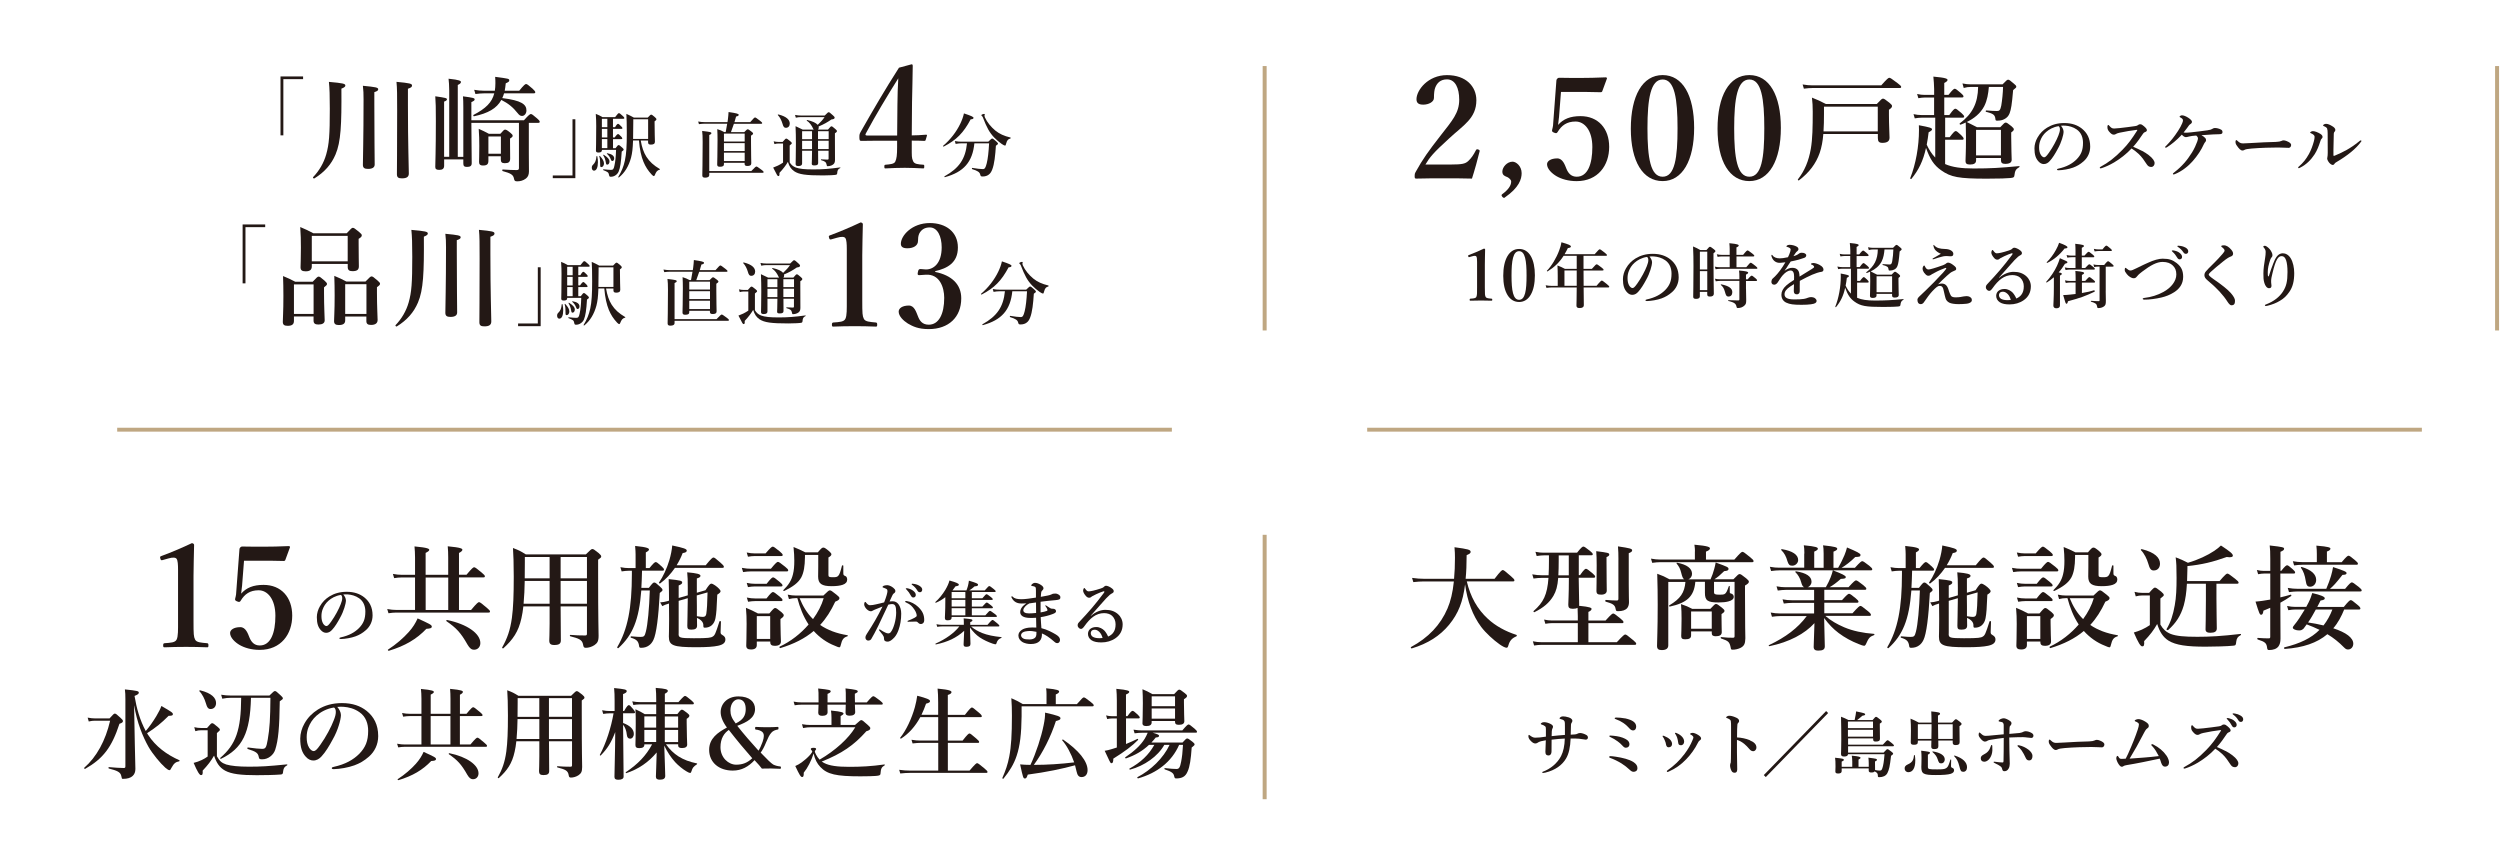 <?xml version="1.0" encoding="UTF-8"?>
<svg id="ol" xmlns="http://www.w3.org/2000/svg" viewBox="0 0 640 220">
  <defs>
    <style>
      .cls-1 {
        stroke-width: 1.02px;
      }

      .cls-1, .cls-2 {
        fill: none;
        stroke: #bfa782;
        stroke-miterlimit: 10;
      }

      .cls-3 {
        fill: #231815;
        stroke-width: 0px;
      }
    </style>
  </defs>
  <g>
    <path class="cls-3" d="m77.59,20.26h-5.05v14.39h-.73v-15.08h5.78v.69Z"/>
    <path class="cls-3" d="m87.4,22.7c.06,9.24-.12,13.6-1.51,16.86-1.05,2.47-2.76,4.48-5.44,6.13-.12.09-.41-.2-.32-.32,1.57-1.63,2.76-3.66,3.37-5.81.76-2.67.93-5,.93-11.71,0-3.4-.06-5.2-.23-6.89,3.63.32,4.21.47,4.21.93,0,.26-.2.49-1.02.81Zm8.43,3.95c0,8.08.09,13.63.09,15.46,0,.76-.61,1.13-1.71,1.13-.9,0-1.31-.26-1.31-1.05,0-1.66.17-6.69.17-16.77,0-1.57-.03-2.15-.17-3.46,3.34.32,3.92.44,3.92.9,0,.29-.23.49-.99.73v3.05Zm8.6.29c0,10.23.23,15.55.23,17.47,0,.87-.55,1.25-1.77,1.25-.93,0-1.28-.26-1.28-1.08,0-1.25.06-6.25.06-16.25,0-3.92,0-5.7-.17-7.38,3.4.32,3.98.47,3.98.93,0,.38-.23.55-1.05.84v4.21Z"/>
    <path class="cls-3" d="m120.67,31.45c.03,5.35.09,8.98.09,10.32,0,.7-.38.96-1.22.96-.73,0-.93-.26-.93-.93v-.99h-4.91v1.6c0,.79-.44,1.08-1.25,1.08-.76,0-1.02-.23-1.02-.76,0-.9.15-3.92.15-11.74,0-3.43-.03-4.8-.15-6.34,2.65.38,2.99.47,2.99.78,0,.23-.23.41-.73.58v14.13h1.31v-17c-.03-1.25-.06-2.21-.17-2.99,2.88.29,3.17.58,3.17.84,0,.29-.26.52-.81.76v18.4h1.42v-12.64c0-1.37-.03-2.12-.09-2.85,2.59.35,2.99.44,2.99.78,0,.26-.23.44-.84.7v4.65h13.46c1.22-1.37,1.57-1.6,1.77-1.6.26,0,.55.23,1.6,1.13.44.38.67.64.67.84s-.09.29-.38.29h-2.41v7.76c0,2.21.03,3.66.03,4.68,0,.73-.2,1.37-.76,1.8-.7.55-1.51.73-2.21.73-.55,0-.76-.06-.87-.73-.17-.93-.81-1.34-2.88-1.89-.15-.03-.15-.41,0-.41,1.4.09,2.65.15,3.55.15.49,0,.61-.17.61-.52v-11.57h-12.18Zm8.37-7.56c-.12.41-.26.81-.46,1.22,4.91.61,6.19,1.6,6.19,3.17,0,.76-.49,1.4-1.13,1.4-.41,0-.7-.17-1.11-.7-1.22-1.54-2.41-2.5-4.19-3.4-1.19,2.18-3.4,3.43-7.01,4.19-.14.03-.23-.29-.12-.35,3.14-1.63,4.74-3.2,5.32-5.52h-2.67c-.64,0-1.28.06-2.15.17l-.32-1.08c.96.17,1.66.23,2.38.23h2.91c.09-.58.14-1.22.14-1.92,0-.44,0-.81-.06-1.63,3.52.47,3.61.47,3.61.93,0,.26-.17.41-.9.73-.06.67-.15,1.31-.26,1.89h3.72c1.19-1.48,1.54-1.71,1.74-1.71.26,0,.55.23,1.66,1.19.46.44.7.7.7.9s-.09.29-.38.29h-7.62Zm-4.01,16.13v1.13c0,.87-.35,1.22-1.37,1.22-.81,0-1.02-.35-1.02-.93,0-.67.06-1.4.06-4.07,0-1.45-.03-2.91-.15-4.39,1.22.55,1.42.64,2.62,1.28h2.91c.79-.9.99-1.08,1.22-1.08.29,0,.58.17,1.42.87.35.29.52.47.52.7s-.09.35-.67.73v.84c0,2.27.03,3.78.03,4.27,0,.9-.41,1.19-1.37,1.19-.79,0-1.02-.29-1.02-.99v-.78h-3.2Zm3.2-5.09h-3.2v4.42h3.2v-4.42Z"/>
    <path class="cls-3" d="m141.51,44.92h5.05v-14.39h.73v15.08h-5.78v-.69Z"/>
    <path class="cls-3" d="m153.06,41.58c0,1.2-.33,2.11-1,2.11-.33,0-.56-.31-.56-.75,0-.33.07-.54.35-.8.51-.49.76-1.09.84-2.11,0-.09.2-.09.22,0,.11.53.16,1.07.16,1.54Zm1.02-3.11c0,.38-.27.58-.85.58-.49,0-.67-.15-.67-.49,0-.6.07-1.74.07-6.34,0-1.2-.02-1.49-.11-3.07.84.33.95.4,1.71.84h3.23c.69-.91.84-1.02.98-1.02.18,0,.33.11.98.71.29.25.4.4.4.55,0,.13-.07.18-.27.18h-2.63v2.16h.53c.42-.73.64-.87.76-.87.16,0,.33.15.8.62.18.18.33.36.33.49s-.05.18-.24.18h-2.18v2.2h.44c.51-.73.73-.87.86-.87.16,0,.31.15.78.62.16.18.31.36.31.49s-.05.18-.24.18h-2.14v2.33h.65c.49-.69.64-.8.78-.8.18,0,.33.11.93.65.25.22.36.36.36.51,0,.13-.04.2-.49.51-.16,2.69-.38,4.13-.78,5.09-.18.42-.47.76-.85,1-.33.22-.73.35-1.16.35-.31,0-.4-.09-.45-.44-.15-.69-.25-.76-1.47-1.25-.09-.04-.05-.22.04-.22.91.09,1.51.15,1.91.15.53,0,.71-.18.89-1.07.27-1.24.36-2.29.42-4.05h-3.6v.13Zm-.09,4.31c-.31,0-.35-.05-.35-.78,0-.94-.02-1.24-.22-1.98-.02-.09.11-.16.16-.09.73.8,1.04,1.34,1.04,1.94,0,.47-.31.91-.64.91Zm1.49-10.21v-2.16h-1.4v2.16h1.4Zm0,2.62v-2.2h-1.4v2.2h1.4Zm0,2.74v-2.33h-1.4v2.33h1.4Zm-.04,4.22c-.22,0-.27-.11-.36-.62-.11-.67-.27-1.13-.65-1.78-.05-.07.05-.18.13-.13,1.02.64,1.47,1.16,1.47,1.71,0,.49-.25.82-.58.82Zm1.34-.93c-.2,0-.31-.11-.42-.44-.2-.53-.53-1.02-.98-1.4-.07-.05,0-.16.09-.15,1.14.2,1.76.65,1.76,1.31,0,.38-.18.67-.45.67Zm7.25-5.25c.29,1.69.73,3.04,1.45,4.16.82,1.27,1.84,2.2,3.43,3.14.07.05.07.15-.02.16-.64.16-.93.55-1.25,1.38-.09.22-.16.27-.29.27-.09,0-.27-.15-.51-.38-.96-1.04-1.58-2-2.11-3.27-.55-1.34-.96-3.05-1.16-5.47h-1.51c-.07,2.16-.22,3.25-.51,4.4-.6,2.2-1.62,3.87-3.11,5.07-.07.05-.22-.07-.16-.15.85-1.4,1.36-2.64,1.69-4.16.38-1.71.49-3.83.49-7.03,0-2.38-.04-3.67-.11-4.94.93.42,1.07.49,1.93.96h3.53c.6-.65.75-.76.89-.76.18,0,.33.11.96.65.27.25.38.38.38.53,0,.18-.11.29-.47.54,0,3.4.09,4.07.09,5.2,0,.53-.33.75-1.04.75-.49,0-.71-.15-.71-.58v-.47h-1.89Zm1.89-5.43h-3.8v.64c0,1.84-.02,3.24-.05,4.38h3.85v-5.02Z"/>
    <path class="cls-3" d="m185.33,41.65v.4c0,.44-.31.64-1.04.64-.47,0-.69-.16-.69-.56,0-.96.09-2.14.09-6.29,0-.93-.02-1.85-.07-2.78.89.29,1.02.35,1.78.75h.38c.15-.71.27-1.44.38-2.14h-5.76c-.44,0-.89.04-1.47.11l-.2-.67c.65.11,1.13.15,1.62.15h5.89c.04-.2.07-.42.09-.6.09-.75.16-1.45.18-1.98,2.02.29,2.6.45,2.6.71,0,.22-.18.35-.67.44-.15.53-.27,1-.42,1.44h4.03c.89-1.05,1.11-1.2,1.24-1.2.16,0,.38.15,1.27.84.42.33.56.47.56.6s-.05.18-.24.18h-7c-.24.73-.49,1.44-.76,2.14h3.4c.6-.62.74-.73.89-.73.18,0,.35.11.98.6.29.22.4.35.4.49,0,.16-.16.33-.53.54v1.71c0,3.09.07,4.67.07,5.36,0,.51-.35.69-1,.69-.51,0-.71-.16-.71-.54v-.27h-5.31Zm6.98,2.16c.98-1.04,1.2-1.18,1.33-1.18.16,0,.38.15,1.29.82.42.33.56.47.56.6s-.05.18-.24.18h-13.68v.56c0,.47-.38.69-1.07.69-.49,0-.71-.16-.71-.58,0-.85.09-3.09.09-8.58,0-1.2-.04-2.18-.13-2.8,2.24.27,2.36.31,2.36.6,0,.16-.13.27-.54.45v9.23h10.74Zm-1.67-9.6h-5.31v2.02h5.31v-2.02Zm0,2.44h-5.31v2.02h5.31v-2.02Zm0,2.44h-5.31v2.14h5.31v-2.14Z"/>
    <path class="cls-3" d="m202.13,41.52c.38.64.85,1.07,1.58,1.36.95.36,2.31.49,4.49.49,2.38,0,4.07-.13,6.87-.51.09-.02.09.15,0,.18-.54.25-.69.51-.76,1.4-.02.13-.11.25-.24.29-.31.09-1.91.18-3.34.18-4.47,0-6.18-.25-7.41-1.07-.82-.58-1.24-1.2-1.62-2.4-.49.85-1.15,1.73-2.16,2.82.04.64-.04.82-.27.82s-.27-.07-1.34-2.18c.51-.2.89-.36,1.22-.51.47-.24.84-.44,1.31-.76v-4.89h-1.2c-.31,0-.6.04-1,.15l-.2-.71c.47.11.82.15,1.18.15h1.11c.64-.75.78-.85.93-.85.18,0,.33.11,1,.65.31.25.42.38.42.53,0,.13-.05.18-.54.58v4.29Zm-.95-8.8c-.42,0-.64-.22-.89-1.13-.2-.69-.62-1.58-1.16-2.13-.07-.07.05-.18.14-.16,2.13.53,2.91,1.4,2.91,2.33,0,.62-.36,1.09-1,1.09Zm8.25,5.87c0,1.36.02,2.6.02,3.16,0,.44-.31.6-1,.6-.45,0-.64-.11-.64-.44,0-.29.07-1.2.07-2.98v-.35h-2.54v3.29c0,.42-.33.64-.95.64-.49,0-.71-.13-.71-.51,0-.89.07-1.74.07-5.23,0-1.49-.02-2.98-.09-4.47.85.38.98.45,1.82.87h2.82c-.04-.05-.07-.11-.11-.18-.47-1-.89-1.56-1.64-2.09-.07-.05,0-.2.09-.18,1.34.31,2.25.73,2.69,1.24.78-.73,1.33-1.33,1.76-1.98h-6.09c-.38,0-.76.04-1.27.15l-.2-.71c.58.11,1.02.15,1.45.15h6.16c.71-.73.85-.84,1-.84.18,0,.33.11,1.07.78.35.31.46.45.46.6,0,.29-.25.42-.82.47-1,.69-1.89,1.22-3.29,1.8.02.09.04.16.04.25,0,.22-.07.4-.18.55h2.54c.6-.73.75-.84.89-.84.18,0,.33.11,1,.69.29.25.4.38.4.53,0,.2-.15.34-.51.56v1.16c0,4.45.02,4.98.02,5.71s-.27,1.07-.85,1.34c-.31.15-.69.22-1.02.22-.2,0-.22-.04-.33-.58-.11-.49-.4-.67-1.33-.96-.09-.02-.09-.22,0-.22.62.05,1.09.07,1.56.07.24,0,.33-.05.33-.25v-2.02h-2.71Zm-4.09-5v2.04h2.54v-2.04h-2.54Zm2.54,2.45h-2.54v2.13h2.54v-2.13Zm1.53-.42h2.73v-2.04h-2.73v2.04Zm2.73,2.54v-2.13h-2.73v2.13h2.73Z"/>
    <path class="cls-3" d="m233.41,37.6c0,2.33-.04,2.8.33,3.63.33.8,1.31.84,2.62.94.22,0,.25.07.25.47,0,.44-.07.47-.29.47-1.49-.07-3.16-.15-4.69-.15s-3.38.07-4.91.15c-.25,0-.33,0-.33-.47,0-.4.07-.44.33-.47,1.16-.11,2.18-.18,2.47-.8.36-.76.47-1.71.47-3.71v-1.63h-5.74c-1.38,0-2.4.04-3.45.04-.33,0-.47-.11-.47-.94s.07-.87.4-1.49c3.41-5.99,6.07-10.57,9.74-16.31l3.23-.87c.18,0,.29.07.29.44-.07,2.87-.07,5.85-.18,9.26l-.07,8.5c.98,0,2.4-.07,3.67-.18.18,0,.25.07.22.25l-.33,1.09c-.07.22-.11.25-.33.25-1.05-.07-2.47-.07-3.23-.07v1.6Zm-3.67-10.79c.04-2.72.07-4.29.22-6.76-2.83,4.51-5.74,9.34-8.28,14.06-.22.4-.18.58.29.58h7.7l.07-7.88Z"/>
    <path class="cls-3" d="m248.49,30.55c-1.83,3.45-3.63,5.29-6.91,6.98-.07.04-.22-.15-.15-.2,1.84-1.54,3.42-3.6,4.4-5.65.44-.91.76-1.8.94-2.65,1.87.62,2.45.89,2.45,1.13,0,.25-.2.36-.75.4Zm.95,6.14c-.47,4.78-2.73,7.36-7.56,8.67-.09.02-.16-.18-.09-.22,3.74-2.09,5.36-4.43,5.76-8.45h-1.38c-.45,0-.91.04-1.53.15l-.2-.73c.67.13,1.16.16,1.67.16h6.89c.71-.69.85-.8,1-.8.18,0,.33.11,1.04.73.33.31.44.44.44.58,0,.13-.04.18-.53.53-.16,2.45-.38,4.69-.95,6.12-.2.51-.45.94-.84,1.24-.4.33-.96.51-1.56.51-.45,0-.56-.04-.67-.51-.13-.58-.64-.95-2.07-1.38-.09-.02-.05-.33.04-.31,1.24.2,2.09.31,2.69.31.51,0,.71-.29,1.02-1.51.29-1.18.47-2.76.6-5.09h-3.76Zm9.21-1.22c-.58.13-.85.44-1.07,1.27-.09.42-.16.53-.31.53-.13,0-.42-.15-.8-.4-.71-.49-1.36-1.05-1.96-1.67-1.24-1.31-1.89-2.54-2.91-5.18-.04-.09-.11-.22-.24-.33-.09-.05-.14-.15-.14-.2,0-.15.47-.33.71-.33.11,0,.18.05.18.15,0,.04-.09.24-.09.33s.04.24.11.4c.58,1.29,1.58,2.47,2.67,3.38,1.05.85,2.25,1.4,3.87,1.78.09.02.07.25-.02.27Z"/>
    <path class="cls-3" d="m67.89,58.15h-5.05v14.39h-.73v-15.08h5.78v.69Z"/>
    <path class="cls-3" d="m75.25,81.03v1.13c0,.9-.55,1.25-1.6,1.25-.87,0-1.25-.26-1.25-1.02,0-1.08.15-2.33.15-6.66,0-1.69-.03-3.37-.09-5.06,1.51.64,1.74.73,3.11,1.45h4.48c1.05-1.13,1.28-1.31,1.51-1.31.29,0,.52.17,1.54,1.05.44.41.61.61.61.84s-.17.41-.76.87v1.37c0,3.6.17,6.25.17,7.06,0,.73-.58,1.08-1.63,1.08-.87,0-1.22-.32-1.22-1.02v-1.05h-5.03Zm5.03-8.23h-5.03v7.56h5.03v-7.56Zm-.46-5.23v.61c0,.9-.52,1.28-1.57,1.28-.99,0-1.31-.32-1.31-1.05,0-.78.09-1.74.09-4.97,0-1.77-.03-3.55-.17-5.32,1.57.67,1.8.78,3.37,1.6h8.52c1.11-1.22,1.34-1.4,1.57-1.4.29,0,.52.17,1.63,1.08.49.41.67.61.67.84,0,.32-.23.55-.81.9v1.13c0,3.02.06,5.23.06,5.9,0,.87-.44,1.25-1.63,1.25-.84,0-1.22-.29-1.22-1.05v-.81h-9.19Zm9.19-7.18h-9.19v6.51h9.19v-6.51Zm-.64,20.64v.99c0,.84-.55,1.19-1.63,1.19-.84,0-1.22-.29-1.22-.99,0-1.05.15-2.33.15-6.57,0-1.66-.03-3.34-.09-5.03,1.48.64,1.74.73,3.08,1.45h4.91c1.08-1.13,1.31-1.31,1.54-1.31.29,0,.52.17,1.54,1.05.47.41.64.61.64.84s-.17.44-.79.87v1.4c0,3.63.17,6.16.17,6.98s-.55,1.28-1.69,1.28c-.84,0-1.19-.29-1.19-.99v-1.16h-5.44Zm5.44-8.28h-5.44v7.62h5.44v-7.62Z"/>
    <path class="cls-3" d="m108.51,60.59c.06,9.24-.12,13.6-1.51,16.86-1.05,2.47-2.76,4.48-5.44,6.13-.12.09-.41-.2-.32-.32,1.57-1.63,2.76-3.66,3.37-5.81.76-2.67.93-5,.93-11.71,0-3.4-.06-5.2-.23-6.89,3.63.32,4.21.46,4.21.93,0,.26-.2.49-1.02.81Zm8.43,3.95c0,8.08.09,13.63.09,15.46,0,.76-.61,1.13-1.71,1.13-.9,0-1.31-.26-1.31-1.05,0-1.66.17-6.69.17-16.77,0-1.57-.03-2.15-.17-3.46,3.34.32,3.92.44,3.92.9,0,.29-.23.49-.99.73v3.05Zm8.6.29c0,10.23.23,15.55.23,17.47,0,.87-.55,1.25-1.77,1.25-.93,0-1.28-.26-1.28-1.08,0-1.25.06-6.25.06-16.25,0-3.92,0-5.7-.17-7.38,3.4.32,3.98.46,3.98.93,0,.38-.23.55-1.05.84v4.22Z"/>
    <path class="cls-3" d="m132.63,82.81h5.05v-14.39h.73v15.08h-5.78v-.69Z"/>
    <path class="cls-3" d="m144.18,79.47c0,1.2-.33,2.11-1,2.11-.33,0-.56-.31-.56-.75,0-.33.07-.55.34-.8.51-.49.76-1.09.84-2.11,0-.09.2-.09.22,0,.11.53.16,1.07.16,1.54Zm1.02-3.11c0,.38-.27.58-.85.58-.49,0-.67-.15-.67-.49,0-.6.07-1.75.07-6.34,0-1.2-.02-1.49-.11-3.07.84.33.95.4,1.71.84h3.24c.69-.91.84-1.02.98-1.02.18,0,.33.11.98.71.29.25.4.4.4.54,0,.13-.07.18-.27.18h-2.64v2.16h.53c.42-.73.64-.87.76-.87.16,0,.33.15.8.62.18.18.33.36.33.49s-.05.18-.24.18h-2.18v2.2h.44c.51-.73.73-.87.85-.87.16,0,.31.15.78.62.16.18.31.36.31.49s-.05.18-.24.18h-2.14v2.33h.65c.49-.69.64-.8.78-.8.18,0,.33.11.93.65.25.22.36.36.36.51,0,.13-.04.2-.49.51-.16,2.69-.38,4.12-.78,5.09-.18.42-.47.76-.86,1-.33.22-.73.35-1.16.35-.31,0-.4-.09-.46-.44-.14-.69-.25-.76-1.47-1.25-.09-.04-.05-.22.04-.22.91.09,1.51.15,1.91.15.53,0,.71-.18.89-1.07.27-1.24.36-2.29.42-4.05h-3.6v.13Zm-.09,4.31c-.31,0-.34-.05-.34-.78,0-.95-.02-1.24-.22-1.98-.02-.09.11-.16.16-.09.73.8,1.04,1.34,1.04,1.94,0,.47-.31.91-.64.91Zm1.49-10.21v-2.16h-1.4v2.16h1.4Zm0,2.62v-2.2h-1.4v2.2h1.4Zm0,2.74v-2.33h-1.4v2.33h1.4Zm-.04,4.22c-.22,0-.27-.11-.36-.62-.11-.67-.27-1.13-.65-1.78-.05-.07.05-.18.13-.13,1.02.64,1.47,1.16,1.47,1.71,0,.49-.25.82-.58.82Zm1.34-.93c-.2,0-.31-.11-.42-.44-.2-.53-.53-1.02-.98-1.4-.07-.05,0-.16.09-.15,1.15.2,1.76.65,1.76,1.31,0,.38-.18.67-.46.67Zm7.25-5.25c.29,1.69.73,3.03,1.45,4.16.82,1.27,1.84,2.2,3.44,3.14.07.05.07.15-.02.16-.64.16-.93.54-1.25,1.38-.09.22-.16.27-.29.27-.09,0-.27-.15-.51-.38-.96-1.04-1.58-2-2.11-3.27-.54-1.34-.96-3.05-1.16-5.47h-1.51c-.07,2.16-.22,3.25-.51,4.4-.6,2.2-1.62,3.87-3.11,5.07-.07.05-.22-.07-.16-.15.85-1.4,1.36-2.63,1.69-4.16.38-1.71.49-3.83.49-7.03,0-2.38-.04-3.67-.11-4.94.93.42,1.07.49,1.93.96h3.53c.6-.65.75-.76.89-.76.18,0,.33.11.96.65.27.25.38.38.38.53,0,.18-.11.29-.47.55,0,3.4.09,4.07.09,5.2,0,.53-.33.75-1.04.75-.49,0-.71-.15-.71-.58v-.47h-1.89Zm1.89-5.43h-3.8v.64c0,1.83-.02,3.23-.05,4.38h3.85v-5.02Z"/>
    <path class="cls-3" d="m176.45,79.54v.4c0,.44-.31.64-1.04.64-.47,0-.69-.16-.69-.56,0-.96.09-2.14.09-6.29,0-.93-.02-1.85-.07-2.78.89.29,1.02.35,1.78.75h.38c.15-.71.27-1.44.38-2.14h-5.76c-.44,0-.89.04-1.47.11l-.2-.67c.65.11,1.13.15,1.62.15h5.89c.04-.2.07-.42.09-.6.09-.75.16-1.45.18-1.98,2.02.29,2.6.45,2.6.71,0,.22-.18.35-.67.44-.15.53-.27,1-.42,1.44h4.03c.89-1.05,1.11-1.2,1.24-1.2.16,0,.38.15,1.27.84.42.33.56.47.56.6s-.05.18-.24.18h-7c-.24.73-.49,1.44-.76,2.14h3.4c.6-.62.75-.73.89-.73.18,0,.35.11.98.6.29.22.4.35.4.49,0,.16-.16.33-.53.55v1.71c0,3.09.07,4.67.07,5.36,0,.51-.35.69-1,.69-.51,0-.71-.16-.71-.55v-.27h-5.31Zm6.98,2.16c.98-1.04,1.2-1.18,1.33-1.18.16,0,.38.15,1.29.82.42.33.56.47.56.6s-.05.18-.24.18h-13.68v.56c0,.47-.38.69-1.07.69-.49,0-.71-.16-.71-.58,0-.85.09-3.09.09-8.58,0-1.2-.04-2.18-.13-2.8,2.24.27,2.36.31,2.36.6,0,.16-.13.27-.54.45v9.23h10.74Zm-1.67-9.6h-5.31v2.02h5.31v-2.02Zm0,2.44h-5.31v2.02h5.31v-2.02Zm0,2.44h-5.31v2.14h5.31v-2.14Z"/>
    <path class="cls-3" d="m193.25,79.41c.38.64.86,1.07,1.58,1.36.95.36,2.31.49,4.49.49,2.38,0,4.07-.13,6.87-.51.09-.02.09.15,0,.18-.54.25-.69.51-.76,1.4-.02.13-.11.25-.24.29-.31.09-1.91.18-3.34.18-4.47,0-6.18-.25-7.42-1.07-.82-.58-1.24-1.2-1.62-2.4-.49.85-1.14,1.73-2.16,2.82.04.64-.04.82-.27.82s-.27-.07-1.34-2.18c.51-.2.89-.36,1.22-.51.47-.24.84-.44,1.31-.76v-4.89h-1.2c-.31,0-.6.04-1,.15l-.2-.71c.47.11.82.15,1.18.15h1.11c.64-.75.78-.85.93-.85.18,0,.33.11,1,.65.31.25.42.38.42.53,0,.13-.05.18-.55.58v4.29Zm-.94-8.8c-.42,0-.64-.22-.89-1.13-.2-.69-.62-1.58-1.16-2.13-.07-.07.05-.18.15-.16,2.13.53,2.91,1.4,2.91,2.33,0,.62-.36,1.09-1,1.09Zm8.25,5.87c0,1.36.02,2.6.02,3.16,0,.44-.31.6-1,.6-.45,0-.64-.11-.64-.44,0-.29.07-1.2.07-2.98v-.35h-2.54v3.29c0,.42-.33.64-.94.64-.49,0-.71-.13-.71-.51,0-.89.07-1.74.07-5.23,0-1.49-.02-2.98-.09-4.47.85.38.98.45,1.82.87h2.82c-.04-.05-.07-.11-.11-.18-.47-1-.89-1.56-1.63-2.09-.07-.05,0-.2.09-.18,1.35.31,2.25.73,2.69,1.24.78-.73,1.33-1.33,1.76-1.98h-6.09c-.38,0-.76.04-1.27.15l-.2-.71c.58.11,1.02.15,1.45.15h6.16c.71-.73.85-.84,1-.84.18,0,.33.11,1.07.78.34.31.45.45.45.6,0,.29-.25.42-.82.47-1,.69-1.89,1.22-3.29,1.8.02.09.04.16.04.25,0,.22-.07.4-.18.54h2.54c.6-.73.75-.84.89-.84.18,0,.33.11,1,.69.29.25.4.38.4.53,0,.2-.15.35-.51.56v1.16c0,4.45.02,4.98.02,5.71s-.27,1.07-.86,1.34c-.31.15-.69.22-1.02.22-.2,0-.22-.04-.33-.58-.11-.49-.4-.67-1.33-.96-.09-.02-.09-.22,0-.22.62.05,1.09.07,1.56.07.24,0,.33-.05.33-.25v-2.02h-2.71Zm-4.09-5v2.04h2.54v-2.04h-2.54Zm2.54,2.45h-2.54v2.13h2.54v-2.13Zm1.53-.42h2.73v-2.04h-2.73v2.04Zm2.73,2.54v-2.13h-2.73v2.13h2.73Z"/>
    <path class="cls-3" d="m212.86,61.26c-.36.11-.51.07-.62-.4-.11-.4-.11-.51.33-.65,2.11-.76,5.3-2.11,7.74-3.27.25,0,.58.18.58.44-.04,2.91-.15,5.09-.15,8.03v11.37c0,3.6.04,4.07.4,4.83.36.76,1.56.8,3.09.95.25.04.33.15.33.54,0,.44-.07.51-.33.51-1.67-.07-3.67-.11-5.38-.11-1.89,0-3.81.04-5.52.11-.29,0-.36-.07-.36-.51,0-.4.11-.51.36-.54,1.53-.11,2.72-.15,3.09-.95.4-.83.36-2.4.36-4.83v-13.01c0-1.34-.07-2.4-.36-2.8-.25-.4-1.02-.44-2.14-.11l-1.42.4Z"/>
    <path class="cls-3" d="m239.39,69.61c4.29.87,6.69,3.2,6.69,6.76,0,4.83-3.23,7.88-8.32,7.88-2.69,0-4.07-.69-5.34-1.42-1.16-.73-2.36-1.89-2.36-3.05,0-.87.94-1.56,2.62-1.56,1.42,0,1.89,1.74,2.32,2.76.4,1.05,1.05,2.14,2.76,2.14,2.54,0,3.96-2.65,3.96-6.87,0-2.62-1.13-6.18-4.76-5.92-.47.04-1.27.11-1.63.11-.33,0-.51-.07-.36-.73.11-.69.29-.84.69-.84.33,0,.95.11,1.38.11,2,0,4.03-1.6,4.03-5.67,0-2.76-1.05-5.09-3.05-5.09-1.27,0-2.18.54-2.72,1.63-.25.62-.29,1.2-.29,1.82,0,1.2-1.16,1.89-2.72,1.89-1.13,0-1.67-.36-1.67-1.16,0-2.07,2.83-5.3,7.41-5.3,4.14,0,7.19,2.29,7.19,6.25s-2.72,5.34-5.81,6.07v.18Z"/>
    <path class="cls-3" d="m258.2,68.43c-1.84,3.45-3.63,5.29-6.91,6.98-.07.04-.22-.15-.14-.2,1.83-1.54,3.42-3.6,4.4-5.65.44-.91.76-1.8.94-2.65,1.87.62,2.45.89,2.45,1.13,0,.25-.2.36-.75.4Zm.95,6.14c-.47,4.78-2.73,7.36-7.56,8.67-.09.02-.16-.18-.09-.22,3.74-2.09,5.36-4.43,5.76-8.45h-1.38c-.46,0-.91.04-1.53.15l-.2-.73c.67.13,1.16.16,1.67.16h6.89c.71-.69.85-.8,1-.8.18,0,.33.11,1.04.73.33.31.44.44.44.58,0,.13-.04.18-.53.53-.16,2.45-.38,4.69-.95,6.12-.2.51-.45.95-.84,1.24-.4.33-.96.51-1.56.51-.45,0-.56-.04-.67-.51-.13-.58-.64-.94-2.07-1.38-.09-.02-.05-.33.04-.31,1.24.2,2.09.31,2.69.31.51,0,.71-.29,1.02-1.51.29-1.18.47-2.76.6-5.09h-3.76Zm9.21-1.22c-.58.13-.85.44-1.07,1.27-.09.42-.16.53-.31.53-.13,0-.42-.15-.8-.4-.71-.49-1.36-1.05-1.96-1.67-1.24-1.31-1.89-2.54-2.91-5.18-.04-.09-.11-.22-.24-.33-.09-.05-.14-.15-.14-.2,0-.15.47-.33.71-.33.11,0,.18.05.18.15,0,.04-.09.24-.09.33s.04.24.11.4c.58,1.29,1.58,2.47,2.67,3.38,1.05.85,2.25,1.4,3.87,1.78.09.02.07.25-.02.27Z"/>
  </g>
  <g>
    <path class="cls-3" d="m371.33,42.12c3.05,0,3.78-.22,4.51-.87.83-.76,1.38-1.6,2-2.8.14-.25.25-.29.58-.18.33.11.4.22.36.47-.44,1.85-1.34,5.09-1.96,6.98-2.47-.07-4.4-.07-7.01-.07s-4.8,0-7.19.07c-.36,0-.47-.04-.47-.62s.04-.65.22-1.02c1.89-3.42,3.31-5.38,6.36-9.3,3.09-3.96,4.83-5.89,4.83-9.26,0-3.02-1.05-5.2-3.12-5.2-1.74,0-2.58.98-3.02,2.11-.22.54-.33,1.49-.33,2.65,0,1.02-1.38,1.71-2.73,1.71-1.02,0-1.74-.29-1.74-1.38,0-2.33,2.94-6.18,7.81-6.18s7.52,2.91,7.52,6.43c0,4.65-3.34,6.39-7.01,9.81-4.03,3.67-4.94,4.8-6.03,6.65h6.43Z"/>
    <path class="cls-3" d="m385.26,50.55c-.14.15-.4.15-.65-.15-.33-.4-.22-.54-.04-.69,1.49-1.09,2.29-2.18,2.29-3.23,0-.47-.55-.91-.95-1.13-.62-.25-1.31-.44-1.31-1.42,0-1.13,1.2-2.54,2.62-2.54.91,0,2.32,1.13,2.32,2.94,0,1.49-.62,3.67-4.29,6.21Z"/>
    <path class="cls-3" d="m399.09,30.09c-.04.54-.15,1.13-.22,1.89,1.34-1.53,3.12-2.25,5.74-2.25,4.51,0,7.34,3.16,7.34,7.88s-2.87,8.76-8.32,8.76c-2.14,0-3.89-.54-5.12-1.24-1.2-.69-2.47-1.89-2.47-3.09,0-.76.91-1.49,2.62-1.49,1.42,0,1.96,1.71,2.36,2.69.44,1.05,1.16,2,2.62,2,2.83,0,4-3.27,4-7.59s-2.03-6.54-4.29-6.54-3.6,1.02-4.58,2.65c-.22.36-.36.44-.98.18-.51-.22-.51-.4-.44-.73.07-.29.18-.69.22-1.02l.87-11.59c0-.15.04-.25.22-.47.18-.18.29-.22.51-.22,1.45.04,3.78.04,5.7.04,1.49,0,3.78-.04,6.18-.15.25,0,.36.15.33.29l-1.2,3.27c-.07.18-.22.25-.36.25-1.45-.04-2.36-.07-3.67-.07h-6.54l-.51,6.54Z"/>
    <path class="cls-3" d="m433.7,32.74c0,8.36-3.02,13.62-8.07,13.62s-8.14-5.01-8.14-13.41,2.98-13.73,8.14-13.73,8.07,5.23,8.07,13.52Zm-11.95.11c0,7.56.76,12.39,3.89,12.39s3.81-4.83,3.81-12.39-.73-12.5-3.81-12.5-3.89,4.91-3.89,12.5Z"/>
    <path class="cls-3" d="m455.9,32.74c0,8.36-3.02,13.62-8.07,13.62s-8.14-5.01-8.14-13.41,2.98-13.73,8.14-13.73,8.07,5.23,8.07,13.52Zm-11.95.11c0,7.56.76,12.39,3.89,12.39s3.82-4.83,3.82-12.39-.73-12.5-3.82-12.5-3.89,4.91-3.89,12.5Z"/>
    <path class="cls-3" d="m466.77,34.3c-.15,1.86-.44,3.43-.93,4.85-.96,2.73-2.65,5-5.32,7.03-.12.09-.35-.15-.26-.26,1.71-2.18,2.76-4.68,3.31-7.82.44-2.56.49-5.61.49-9.51,0-1.54-.06-2.18-.2-3.6,1.66.67,1.92.78,3.55,1.63h13.05c1.1-1.19,1.34-1.37,1.57-1.37.29,0,.55.17,1.66,1.05.49.41.67.61.67.84,0,.32-.2.55-.79.96v1.4c0,2.47.15,4.83.15,5.73s-.55,1.34-1.83,1.34c-.84,0-1.16-.32-1.16-1.22v-1.05h-13.95Zm14.82-12.44c1.51-1.71,1.86-1.95,2.06-1.95.26,0,.61.23,2.12,1.37.7.52.93.76.93.96s-.09.29-.38.29h-22.29c-.67,0-1.34.06-2.24.17l-.32-1.08c.99.17,1.74.23,2.5.23h17.62Zm-.87,5.44h-13.78v1.8c0,1.69-.03,3.2-.12,4.53h13.89v-6.34Z"/>
    <path class="cls-3" d="m495.14,24.97h-2.41c-.49,0-.99.06-1.63.17l-.32-1.08c.76.17,1.31.23,1.86.23h2.5v-1.51c-.03-1.1-.09-2.15-.2-3.17,3.34.29,3.63.58,3.63.87,0,.23-.29.49-.84.76v3.05h1.08c1.05-1.34,1.4-1.57,1.6-1.57.26,0,.55.23,1.57,1.1.44.38.67.64.67.84s-.09.29-.38.29h-4.54v4.51h1.28c.99-1.4,1.34-1.63,1.54-1.63.26,0,.55.23,1.6,1.13.44.41.67.67.67.87s-.09.29-.38.29h-4.48v5h1.16c.99-1.34,1.34-1.57,1.54-1.57.26,0,.52.23,1.45,1.1.35.35.58.64.58.84s-.09.29-.38.29h-4.36v6.22c1.83.81,4.16,1.13,7.3,1.13,4.3,0,6.86-.15,11.66-.61.15,0,.12.23,0,.29-.87.49-1.08.93-1.22,2.09-.06.46-.17.58-.99.67-.93.09-2.67.17-6.08.17-7.18,0-9.21-.38-11.69-2.15-1.86-1.31-2.85-2.85-3.87-5.73-.73,3.31-1.86,5.64-3.75,7.94-.09.12-.35-.06-.29-.2,1.42-3.58,2.24-8.11,2.24-12.35,0-.26,0-.67-.03-1.19,2.79.52,3.37.7,3.37,1.05,0,.2-.17.38-.87.76-.15,1.16-.29,2.21-.49,3.17.55,1.19,1.25,2.35,2.18,3.29v-10.2h-3.55c-.49,0-1.02.06-1.69.17l-.32-1.08c.79.17,1.39.23,1.98.23h3.29v-4.51Zm10.73,16.13c0,.7-.55,1.02-1.54,1.02-.84,0-1.16-.26-1.16-.87,0-.99.12-1.95.12-5.99,0-1.28-.03-2.59-.06-3.9-.41.2-.84.38-1.31.55-.15.06-.35-.23-.23-.32,3.25-2.41,4.65-5.2,4.71-9.33h-1.95c-.52,0-1.05.06-1.74.26l-.32-1.16c.81.17,1.42.23,2.04.23h8.23c.96-1.02,1.19-1.19,1.42-1.19.29,0,.55.23,1.48,1.02.44.35.61.55.61.78,0,.2-.09.29-.81.87-.32,3.75-.52,4.91-.9,5.93-.26.7-.73,1.19-1.37,1.51-.49.26-1.08.38-1.77.38-.44,0-.46-.03-.52-.61-.15-.9-.55-1.19-2.38-1.66-.14-.03-.09-.35.06-.35,1.16.09,2.04.15,2.76.15.64,0,.84-.26,1.08-1.37.23-1.34.44-3.34.46-4.8h-3.63c-.15,1.72-.41,3.4-1.19,4.94-.96,1.83-2.62,3.17-4.48,4.04,1.13.55,1.4.7,2.65,1.34h5.93c.93-1.02,1.16-1.19,1.39-1.19.29,0,.52.17,1.48.93.44.38.61.58.61.81s-.18.44-.67.78v1.16c0,3.05.12,5.15.12,5.84s-.52,1.05-1.66,1.05c-.73,0-1.08-.26-1.08-.87v-.64h-6.37v.64Zm6.37-7.85h-6.37v6.54h6.37v-6.54Z"/>
    <path class="cls-3" d="m528.28,33.67c0,.44-.16,1.2-.4,1.93-.24.76-.62,1.71-1.15,2.62-.56,1.05-1.29,2.27-2.02,3.03-.4.44-.87.75-1.51.75-.45,0-.96-.22-1.38-.71-.65-.73-1-1.65-1-3.31,0-.89.29-1.94.78-2.76.64-1.13,1.45-1.91,2.45-2.54,1.24-.76,2.67-1.18,4.4-1.18,1.98,0,3.4.55,4.51,1.42,1.33,1.07,2.13,2.53,2.13,4.62,0,1.56-.67,2.85-1.67,3.74-.93.82-1.71,1.25-2.69,1.62-1.16.42-2.58.65-3.73.69-.27,0-.4-.04-.4-.18s.11-.18.34-.24c2.14-.47,3.58-1.29,4.67-2.38,1.13-1.16,1.64-2.31,1.64-4.22,0-1.29-.42-2.6-1.6-3.42-.93-.65-1.96-.91-2.91-.98-.27-.02-.82-.02-1.14.02.35.38.67.98.67,1.49Zm-4.42.07c-.82.73-1.24,1.45-1.54,2.24-.18.45-.31,1.05-.31,1.73,0,.76.11,1.4.46,1.96.24.36.56.6.8.6.29,0,.56-.18,1.25-1.16,1.02-1.42,2-3.29,2.44-4.45.25-.64.38-1.11.38-1.54s-.13-.67-.33-.82c-1.38.2-2.51.87-3.14,1.45Z"/>
    <path class="cls-3" d="m548.3,38.58c.69.36,1.25.73,1.75,1.11,1.09.84,1.53,1.54,1.53,2.07,0,.56-.38.98-.84.98s-.8-.13-1.13-.62c-.63-.95-1.27-1.93-2.11-2.71-.71-.65-1.2-1.02-1.82-1.4-1.36,1.45-2.89,2.62-4.45,3.56-1.2.71-2.36,1.2-3.11,1.44-.15.05-.27.09-.4.09-.09,0-.18-.04-.18-.16,0-.07.05-.16.13-.2,2.14-1.16,3.67-2.34,5.69-4.4,1.44-1.47,2.36-2.74,3.69-4.82.07-.11.11-.18.11-.22,0-.05-.05-.07-.24-.05-1.27.15-2.91.42-4.34.73-.47.11-.69.2-.84.29-.16.09-.31.2-.64.2-.35,0-.71-.22-1.22-.85-.34-.44-.38-.71-.38-1.16,0-.35.13-.47.24-.47.05,0,.13.07.25.22.51.56.71.69,1.25.69.22,0,.67-.04,1.38-.11,1.49-.16,2.71-.33,4-.51.34-.05.56-.13.73-.27.16-.15.29-.2.53-.2.34,0,.58.16.96.49.55.47.76.76.76,1.02,0,.18-.05.36-.6.55-.16.05-.27.2-.44.44-.78,1.15-1.45,2.13-2.47,3.27.85.34,1.58.69,2.2,1.02Z"/>
    <path class="cls-3" d="m565.22,33.33c.54-.07.84-.16,1.04-.29.16-.11.46-.27.76-.27.4,0,1.04.11,1.58.42.24.13.36.33.36.64,0,.35-.2.53-.84.53-.47,0-.94.02-1.53.05-.76.04-1.69.11-3.02.2.44.25.78.49,1,.75.13.15.18.33.18.55,0,.13-.07.33-.22.47-.07.07-.22.25-.33.51-.67,1.49-1.62,2.93-2.85,4.34-1.05,1.22-2.8,2.65-4.62,3.36-.09.04-.2.07-.27.07-.14,0-.2-.05-.2-.16,0-.09.05-.16.35-.38,2-1.56,3.29-3.07,4.56-5.11.56-.91,1.05-2,1.31-2.74.13-.38.2-.67.2-.82,0-.27-.13-.47-.45-.75-.96.07-1.31.13-1.8.24-.2.04-.36.07-.53.13-.07.02-.18.04-.33.04-.31,0-.73-.29-1.02-.64-1.4,1.51-2.69,2.51-3.74,3.18-.15.09-.25.16-.36.16s-.18-.05-.18-.15c0-.13.13-.2.29-.36,1.24-1.29,1.98-2.2,3.04-3.82.46-.71.82-1.38,1.02-1.87.15-.35.22-.6.22-.76,0-.27-.07-.47-.69-.8-.09-.05-.18-.09-.18-.2s.36-.33.6-.33c.46,0,1.04.25,1.62.62.53.35.95.73.95,1.02,0,.24-.11.42-.38.6-.16.11-.27.18-.38.33-.29.4-.64.93-1.38,1.83.24.05.55.05.8.05.2,0,.53-.04,1.09-.09,1.49-.15,2.82-.33,4.34-.54Z"/>
    <path class="cls-3" d="m585.86,37.85c-.56,0-1.8-.09-2.69-.09-1.44,0-4.56.07-6.8.27-.87.07-1.54.18-1.8.35-.13.09-.27.15-.49.15-.47,0-.89-.44-1.45-1.25-.27-.38-.34-.62-.34-.98,0-.29.11-.44.22-.44.05,0,.15.07.24.16.67.65,1,.69,1.53.69.49,0,.84-.02,1.91-.09,2.25-.15,4.65-.25,6.43-.29.71-.02,1.18-.13,1.42-.25.18-.09.36-.15.51-.15.24,0,.53.05.82.18.69.29,1.16.56,1.16,1.02,0,.35-.24.73-.65.73Z"/>
    <path class="cls-3" d="m591.63,34.11c-.15-.05-.24-.07-.24-.16,0-.11.34-.38.71-.38.47,0,1.27.29,1.93.71.45.29.54.55.54.78,0,.16-.04.29-.25.47-.13.11-.2.27-.31.62-.38,1.15-.8,2.33-1.49,3.38-.89,1.36-2.09,2.6-3.67,3.38-.18.09-.29.15-.36.15-.11,0-.16-.05-.16-.18,0-.11.04-.13.18-.25,1.13-.98,1.84-1.89,2.56-3.18.58-1.04.96-2.13,1.25-3.16.15-.55.22-.93.22-1.29s-.42-.67-.91-.87Zm4.14-1.16c-.09-.24-.38-.47-.84-.65-.15-.05-.22-.07-.22-.2s.33-.4.76-.4,1,.22,1.65.64c.33.2.73.51.73.93,0,.22-.09.35-.25.51-.07.07-.13.2-.15.44-.04,1.22-.05,2.33-.09,4.11v1.34c0,.16.02.24.09.24s.2-.04.44-.15c2-.85,3.78-1.73,6-3.53.22-.18.33-.29.46-.29.11,0,.18.05.18.16,0,.07-.07.16-.15.25-1.22,1.67-3.27,3.4-6.42,5.25-.18.11-.29.24-.36.38-.09.16-.25.25-.42.25-.22,0-.6-.22-.91-.58-.34-.42-.51-.84-.51-1.09,0-.07.02-.18.05-.31.05-.18.09-.67.09-1.11,0-1.45,0-2.69-.02-5,0-.54-.04-.98-.13-1.2Z"/>
    <path class="cls-3" d="m376.18,65.81c-.18.05-.25.04-.31-.2-.05-.2-.05-.25.16-.33,1.05-.38,2.65-1.05,3.87-1.64.13,0,.29.09.29.22-.02,1.45-.07,2.54-.07,4.02v5.69c0,1.8.02,2.04.2,2.42.18.38.78.4,1.54.47.13.02.16.07.16.27,0,.22-.04.25-.16.25-.84-.04-1.84-.05-2.69-.05-.95,0-1.91.02-2.76.05-.15,0-.18-.04-.18-.25,0-.2.05-.25.18-.27.76-.05,1.36-.07,1.54-.47.2-.42.18-1.2.18-2.42v-6.51c0-.67-.04-1.2-.18-1.4-.13-.2-.51-.22-1.07-.05l-.71.2Z"/>
    <path class="cls-3" d="m392.93,70.5c0,4.18-1.51,6.81-4.03,6.81s-4.07-2.51-4.07-6.71,1.49-6.87,4.07-6.87,4.03,2.62,4.03,6.76Zm-5.98.05c0,3.78.38,6.2,1.94,6.2s1.91-2.42,1.91-6.2-.36-6.25-1.91-6.25-1.94,2.45-1.94,6.25Z"/>
    <path class="cls-3" d="m408.71,73.17c1-1.2,1.22-1.34,1.35-1.34.16,0,.36.15,1.33.93.44.36.58.53.58.65s-.05.18-.24.18h-6.32c.02,1.94.05,3.71.05,4.49,0,.54-.36.78-1.09.78-.53,0-.8-.16-.8-.64s.07-1.87.07-4.63h-6.4c-.4,0-.8.04-1.35.11l-.2-.67c.6.11,1.04.15,1.49.15h1.6v-2.49c0-.91-.02-1.82-.07-2.73.89.35,1.04.4,1.91.87h3.02v-3.34h-3.36c-1.09,1.71-2.4,2.94-4.09,3.98-.07.05-.25-.09-.18-.16,1.2-1.22,2.44-3.29,3.14-5.2.29-.75.49-1.47.58-2.09,1.93.56,2.42.78,2.42,1.09,0,.2-.22.33-.78.4-.27.56-.54,1.07-.84,1.56h7.71c.95-1.11,1.16-1.25,1.29-1.25.16,0,.36.15,1.29.87.42.35.56.49.56.62s-.05.18-.24.18h-5.76v3.34h2.14c.93-1.05,1.07-1.16,1.22-1.16.18,0,.34.11,1.24.8.42.33.53.45.53.6,0,.13-.07.18-.27.18h-4.85v.65c0,1.05,0,2.18.02,3.27h3.31Zm-5.07-3.93h-3.14v3.93h3.14v-3.93Z"/>
    <path class="cls-3" d="m422.92,67.14c0,.44-.16,1.2-.4,1.93-.24.76-.62,1.71-1.14,2.62-.56,1.05-1.29,2.27-2.02,3.04-.4.44-.87.75-1.51.75-.46,0-.96-.22-1.38-.71-.65-.73-1-1.65-1-3.31,0-.89.29-1.94.78-2.76.64-1.13,1.45-1.91,2.45-2.54,1.24-.76,2.67-1.18,4.4-1.18,1.98,0,3.4.54,4.51,1.42,1.33,1.07,2.13,2.53,2.13,4.62,0,1.56-.67,2.85-1.67,3.74-.93.82-1.71,1.25-2.69,1.62-1.16.42-2.58.65-3.73.69-.27,0-.4-.04-.4-.18s.11-.18.35-.24c2.14-.47,3.58-1.29,4.67-2.38,1.13-1.16,1.64-2.31,1.64-4.22,0-1.29-.42-2.6-1.6-3.42-.93-.65-1.96-.91-2.91-.98-.27-.02-.82-.02-1.14.02.34.38.67.98.67,1.49Zm-4.42.07c-.82.73-1.24,1.45-1.54,2.24-.18.45-.31,1.05-.31,1.73,0,.76.11,1.4.45,1.96.24.36.56.6.8.6.29,0,.56-.18,1.25-1.16,1.02-1.42,2-3.29,2.44-4.45.25-.64.38-1.11.38-1.54s-.13-.67-.33-.82c-1.38.2-2.51.87-3.14,1.45Z"/>
    <path class="cls-3" d="m435.17,75.84c0,.47-.36.67-.96.67-.56,0-.75-.16-.75-.56,0-1.29.07-2.63.07-7.83,0-1.67-.02-3.34-.11-5.03.91.4,1.05.45,1.87.93h1.56c.6-.73.75-.84.89-.84.18,0,.35.11,1,.62.29.22.4.34.4.49s-.09.27-.49.56v1.71c0,4.51.09,7.62.09,8.65,0,.47-.35.71-1,.71-.49,0-.69-.15-.69-.56v-.65h-1.89v1.15Zm1.89-11.41h-1.89v4.56h1.89v-4.56Zm0,4.98h-1.89v4.87h1.89v-4.87Zm7.47-1h2.51c.8-1,1.02-1.15,1.14-1.15.16,0,.36.15,1.2.8.36.31.51.45.51.58s-.05.18-.24.18h-9.38c-.33,0-.64.04-1.07.11l-.2-.67c.49.11.85.15,1.22.15h2.58v-2.76h-2.05c-.31,0-.62.04-1.04.11l-.2-.67c.47.11.84.15,1.2.15h2.09v-1.54c0-.47-.04-.95-.09-1.44,2.2.2,2.4.4,2.4.58s-.2.35-.58.49v1.91h1.71c.78-.98,1-1.13,1.13-1.13.16,0,.36.15,1.2.78.38.31.53.45.53.58s-.05.18-.24.18h-4.32v2.76Zm2.45,5.51c0,.67.05,2.24.05,2.91,0,.76-.07,1.02-.42,1.36-.42.42-1.02.67-1.75.67-.16,0-.25-.07-.29-.24-.15-.95-.65-1.2-2.09-1.56-.09-.02-.09-.22,0-.22.93.05,1.78.07,2.47.07.25,0,.33-.05.33-.29v-4.71h-4.98c-.33,0-.64.04-1.07.11l-.2-.67c.49.11.85.15,1.22.15h5.03v-.8c0-.64-.02-.8-.09-1.45,1.8.16,2.34.29,2.34.55,0,.18-.16.31-.56.51v1.2h.44c.67-.8.89-.94,1.02-.94.16,0,.35.15.98.67.25.22.4.38.4.51s-.05.18-.24.18h-2.6v2Zm-4.51,2c-.47,0-.65-.31-.87-1.16-.24-.91-.53-1.38-1.07-1.82-.07-.05.02-.16.11-.15,1.98.4,2.83,1.05,2.83,2,0,.69-.36,1.13-1,1.13Z"/>
    <path class="cls-3" d="m464.32,67.34c.33,0,.93.18,1.45.45.85.44,1.04.89,1.04,1.24,0,.36-.24.55-.64.58-.22.02-.51.09-1.02.25-.84.29-1.53.56-2.69,1.15-.6.31-1.27.64-1.71.89-.02.45-.02,1-.02,1.38,0,1,.04,1.31-.05,1.6-.11.31-.4.47-.67.47-.53,0-.8-.25-.8-.87,0-.33.04-.76.05-1.74-.44.25-.73.45-.95.6-.98.67-1.47,1.24-1.47,2.02,0,.85.76,1.29,2.47,1.29,1.05,0,1.82-.02,2.47-.13.44-.07.69-.16,1.07-.31.22-.09.56-.15.75-.15.38,0,.82.09,1.07.31.2.16.38.4.38.67,0,.22-.15.44-.31.54-.36.25-1.47.45-3.54.45s-3.02-.13-3.91-.55c-.75-.35-1.25-1.02-1.25-2.04,0-.8.4-1.6,1.25-2.36.38-.35,1.05-.85,1.98-1.42.02-.33.02-.6.02-.85,0-.96-.24-1.56-.89-1.56s-1.33.44-2.05,1.25c-.49.56-.85,1.22-1.29,1.85-.22.31-.56.53-.82.53-.22,0-.44-.05-.56-.2-.11-.11-.2-.24-.2-.58,0-.22.11-.58.29-.75.18-.16.44-.4.64-.6.76-.76,1.76-2.04,2.65-3.6-.35.04-.87.09-1.31.13-.84.07-1.78-.34-2.18-1.47-.07-.18-.09-.31-.09-.42,0-.09.04-.16.11-.16.05,0,.14.07.2.16.31.49,1.02.75,1.82.75.47,0,1.13-.07,2.11-.29.2-.35.51-1.14.6-1.49.05-.22.09-.35.09-.49,0-.13-.07-.22-.16-.31-.11-.11-.24-.16-.44-.25-.13-.05-.29-.11-.38-.13s-.11-.04-.11-.09c0-.09.07-.15.13-.2.16-.16.46-.22.67-.22.62,0,1.33.18,1.84.47.33.18.44.42.44.67,0,.18-.13.36-.25.45-.22.16-.38.35-.49.51-.11.15-.4.56-.54.8.65-.15,1.04-.35,1.45-.67.24-.18.53-.2.65-.2.69,0,1.18.27,1.18.67,0,.27-.18.53-.51.64-.91.33-1.8.6-3.47.93-.18.27-.38.54-.64.96-.22.36-.47.78-.95,1.42.82-.55,1.38-.76,1.98-.76.67,0,1.22.2,1.54.71.18.29.31.67.33,1.54,1.45-.89,2.24-1.36,3.09-1.91.36-.24.65-.4.65-.55,0-.13-.07-.25-.2-.36-.16-.15-.31-.22-.53-.27-.05-.02-.07-.05-.07-.15,0-.16.33-.25.69-.25Z"/>
    <path class="cls-3" d="m473.69,65.54h-1.51c-.31,0-.62.04-1.02.11l-.2-.67c.47.11.82.15,1.16.15h1.56v-.94c-.02-.69-.05-1.34-.13-1.98,2.09.18,2.27.36,2.27.54,0,.15-.18.31-.53.47v1.91h.67c.65-.84.87-.98,1-.98.16,0,.35.15.98.69.27.24.42.4.42.53s-.05.18-.24.18h-2.83v2.82h.8c.62-.87.84-1.02.96-1.02.16,0,.34.15,1,.71.27.25.42.42.42.55s-.05.18-.24.18h-2.8v3.13h.73c.62-.84.84-.98.96-.98.16,0,.33.15.91.69.22.22.36.4.36.53s-.05.18-.24.18h-2.73v3.89c1.15.51,2.6.71,4.56.71,2.69,0,4.29-.09,7.29-.38.09,0,.07.15,0,.18-.54.31-.67.58-.76,1.31-.04.29-.11.36-.62.42-.58.05-1.67.11-3.8.11-4.49,0-5.76-.24-7.31-1.34-1.16-.82-1.78-1.78-2.42-3.58-.45,2.07-1.16,3.53-2.34,4.96-.05.07-.22-.04-.18-.13.89-2.24,1.4-5.07,1.4-7.72,0-.16,0-.42-.02-.75,1.74.33,2.11.44,2.11.65,0,.13-.11.24-.54.47-.09.73-.18,1.38-.31,1.98.35.75.78,1.47,1.36,2.05v-6.38h-2.22c-.31,0-.64.04-1.05.11l-.2-.67c.49.11.87.15,1.24.15h2.05v-2.82Zm6.71,10.09c0,.44-.35.64-.96.64-.53,0-.73-.16-.73-.55,0-.62.07-1.22.07-3.74,0-.8-.02-1.62-.04-2.44-.25.13-.53.24-.82.35-.09.04-.22-.15-.15-.2,2.04-1.51,2.91-3.25,2.95-5.83h-1.22c-.33,0-.65.04-1.09.16l-.2-.73c.51.11.89.15,1.27.15h5.14c.6-.64.75-.75.89-.75.18,0,.35.15.93.64.27.22.38.35.38.49,0,.13-.05.18-.51.55-.2,2.34-.33,3.07-.56,3.71-.16.44-.45.75-.85.94-.31.16-.67.24-1.11.24-.27,0-.29-.02-.33-.38-.09-.56-.35-.75-1.49-1.04-.09-.02-.05-.22.04-.22.73.05,1.27.09,1.73.09.4,0,.53-.16.67-.85.15-.84.27-2.09.29-3h-2.27c-.09,1.07-.25,2.13-.74,3.09-.6,1.15-1.64,1.98-2.8,2.53.71.35.87.44,1.65.84h3.71c.58-.64.73-.75.87-.75.18,0,.33.11.93.58.27.24.38.36.38.51s-.11.27-.42.49v.73c0,1.91.07,3.22.07,3.65s-.33.65-1.04.65c-.45,0-.67-.16-.67-.55v-.4h-3.98v.4Zm3.98-4.91h-3.98v4.09h3.98v-4.09Z"/>
    <path class="cls-3" d="m499.04,74.81c.07.22.27.69.4.89.22.35.71.42,1.2.42.91,0,1.44-.11,2.07-.24.18-.04.44-.07.67-.07.29,0,.53.05.65.09.16.05.36.16.47.27.18.16.29.29.29.71,0,.53-.8.82-1.31.87-.58.07-1.49.11-2.09.11-1.02,0-1.91-.15-2.33-.36-.53-.27-.84-.62-1-1.13-.11-.33-.25-.98-.42-1.73-.11-.51-.2-.91-.36-1.11-.2-.24-.31-.34-.76-.34-.42,0-.82.29-1.82,1.34-.65.69-1.36,1.64-2.24,2.93-.11.16-.4.4-.71.4-.71,0-.89-.56-.89-1.13,0-.2.11-.49.53-.87.78-.75,2.09-1.94,3.63-3.53,1.18-1.22,1.89-1.96,2.43-2.56.44-.49.56-.69.75-.93.13-.16-.02-.31-.18-.25-.93.35-1.73.67-2.76,1.24-.53.29-.85.44-.98.56-.11.11-.38.2-.58.2-.27,0-.44-.04-.78-.38-.29-.29-.44-.49-.56-.76-.07-.15-.18-.38-.18-.64,0-.24.04-.4.16-.62.09-.15.18-.22.26-.22.09,0,.13.09.25.35.2.38.42.67.85.67.35,0,1.64-.36,3.74-1.11.56-.22.64-.33.78-.45.16-.13.31-.2.49-.2.29,0,.75.18,1.27.58.73.55.8.71.8,1.05,0,.25-.2.36-.47.45-.54.2-.89.45-1.05.56-.2.15-.49.4-.91.78-.85.76-1.34,1.27-2.2,2.14.29-.13.62-.2.89-.2.85,0,1.4.38,1.78,1.58l.2.62Zm-4.03-12.12c.07,0,.09.05.24.2.53.56,1.27.82,2.69.85,1.29.02,2.11.6,2.11,1.22s-.38.65-.78.65c-.25,0-.54-.05-.76-.05h-.47c-.25,0-.53.05-.84.13-.71.16-1.36.38-2.09.64-.13.04-.18.05-.25.05-.05,0-.13-.02-.13-.07,0-.09.02-.13.13-.18.53-.31,1.25-.69,2-1.16-.64-.25-1.31-.73-1.6-1.2-.15-.22-.31-.71-.31-.93,0-.09,0-.15.07-.15Z"/>
    <path class="cls-3" d="m511.79,71.12c1.24-1.09,2.6-1.53,3.69-1.53,1.33,0,2.33.33,3.22,1.09.67.56,1.2,1.56,1.2,2.6,0,1.49-.58,2.71-1.84,3.58-1.02.71-2.27,1.07-3.6,1.07-1,0-1.87-.13-2.51-.55s-.93-1.02-.93-1.67.36-1.09.64-1.29c.38-.27.82-.44,1.51-.44.84,0,1.6.45,2.07.93.33.35.78,1.09.93,1.51.58-.24.98-.56,1.27-.93.47-.58.65-1.33.65-2.2s-.31-1.62-.89-2.18c-.47-.45-1.27-.69-2.05-.69-2.11,0-3.62,1.34-5.02,3.31-.36.51-.62.73-.89.73-.18,0-.36-.07-.53-.22-.18-.15-.33-.42-.33-.67,0-.22.02-.49.35-.82,2.6-2.78,4.05-4.42,6.3-7.43.13-.18.2-.27.2-.36s-.09-.16-.22-.13c-.47.13-1.09.38-1.91.76-.45.22-.73.36-1.04.53-.16.16-.42.36-.75.36-.27,0-.54-.13-.82-.44-.45-.53-.71-1-.71-1.38,0-.27.16-.67.29-.67.11,0,.18.13.33.33.31.4.53.53.76.53.53,0,1.56-.22,3.11-.73.4-.13.67-.24.87-.47.15-.16.34-.24.49-.24.34,0,1.02.25,1.63.76.22.18.35.36.35.64,0,.25-.13.38-.29.47-.25.15-.47.25-.71.45-.51.44-1.18,1.13-2.49,2.65-.84.96-1.49,1.65-2.38,2.69l.02.04Zm2.11,4.09c-.38-.35-.74-.53-1.14-.53-.36,0-.67.11-.84.31-.16.22-.18.4-.18.58,0,.27.13.69.53.93.44.25,1,.34,1.71.34.29,0,.6-.02.78-.05-.15-.6-.47-1.24-.85-1.58Z"/>
    <path class="cls-3" d="m525.78,70.99c-.56.49-1.16.93-1.8,1.33-.07.05-.2-.11-.14-.18,1.13-1.25,2.09-2.67,2.76-4.11.29-.65.54-1.29.73-1.93,1.8.76,1.93.84,1.93,1.05,0,.16-.15.25-.64.38-.47.8-1,1.54-1.6,2.2.69.13.8.2.8.38,0,.16-.11.25-.47.44v7.61c0,.53-.31.76-.93.76-.38,0-.76-.16-.76-.69,0-.47.13-1.91.13-4.78v-2.47Zm2.74-7.36c-1.27,1.62-2.76,2.89-4.42,3.67-.09.04-.2-.13-.13-.18.87-.84,1.73-2,2.34-3.13.36-.64.65-1.27.82-1.84,1.44.51,2.14.89,2.14,1.14,0,.22-.2.29-.76.33Zm4.42,11.39c1.22-.2,2.36-.45,3.22-.73l.11.36c-2.47,1.16-3.58,1.58-6.87,2.47-.09.45-.2.64-.38.64-.2,0-.29-.22-.85-2.22.54-.02,1.18-.05,1.85-.13.44-.04.87-.09,1.33-.15v-2.93h-1.45c-.33,0-.64.04-1.07.11l-.2-.67c.49.11.87.15,1.24.15h1.49v-.69c0-.65-.02-1.27-.07-1.87,2.04.18,2.24.36,2.24.54,0,.16-.18.31-.56.49v1.53h.84c.73-.84.95-.98,1.07-.98.16,0,.36.15,1.02.69.29.24.44.4.44.53s-.05.18-.24.18h-3.13v2.67Zm0-6.42h.87c.71-.8.93-.94,1.05-.94.16,0,.36.15,1,.67.27.22.42.38.42.51s-.05.18-.24.18h-6.25c-.31,0-.6.04-1,.11l-.2-.67c.47.11.82.15,1.16.15h1.58v-2.76h-1.04c-.31,0-.64.04-1.05.11l-.2-.67c.49.11.85.15,1.22.15h1.07v-1.16c0-.67-.02-1.27-.07-1.87,2.04.2,2.24.38,2.24.56,0,.15-.18.29-.56.47v2h.67c.73-.84.95-.98,1.07-.98.16,0,.36.15,1.02.69.29.24.44.4.44.53s-.05.18-.24.18h-2.96v2.76Zm6.12,5.82c0,1.05.04,1.96.04,2.58,0,.85-.09,1.13-.44,1.4-.33.29-.93.47-1.45.47-.25,0-.31-.07-.36-.44-.09-.6-.36-.85-1.54-1.2-.09-.02-.07-.22.02-.22.73.05,1.31.09,1.87.09.24,0,.29-.04.29-.25v-8.6h-.33c-.31,0-.64.04-1.05.11l-.2-.67c.47.11.84.15,1.2.15h1.56c.65-.82.87-.96,1-.96.16,0,.36.15,1,.69.27.24.42.38.42.51s-.05.18-.24.18h-1.78v6.16Zm-.82-10.58c.64-.82.85-.96.98-.96.16,0,.36.15,1,.69.27.24.42.38.42.51s-.05.18-.24.18h-3.14c-.31,0-.62.04-1.04.11l-.2-.67c.47.11.82.15,1.18.15h1.04Z"/>
    <path class="cls-3" d="m553.77,66.23c1.45,0,2.4.29,3.45,1.11,1.18.93,1.67,1.93,1.67,3.54,0,1.91-1.09,3.16-2.31,3.93-1.13.71-2.11,1.07-3.22,1.34-1.34.33-3.22.58-4.38.56-.29,0-.44-.09-.44-.22,0-.11.09-.18.4-.22,1.82-.22,3.38-.71,4.89-1.53,1.96-1.07,3.31-2.76,3.31-4.47,0-1.07-.31-1.71-.89-2.29s-1.42-.93-2.64-.93c-1.47,0-3.12.89-5.21,2.49-.96.73-1.16,1-1.36,1.25-.29.36-.49.44-.84.44-.54,0-1.29-.49-1.74-1.07-.36-.45-.53-.73-.53-1.07,0-.31.07-.53.18-.53.05,0,.13.04.27.16.4.33.65.53,1.02.53.13,0,.34-.04.55-.13.16-.07.47-.2.98-.45,1.49-.75,2.49-1.2,3-1.42,1.38-.64,2.73-1.04,3.83-1.04Zm4.11-1.56c.51.36.71.69.73,1.07.02.29-.16.64-.56.65-.2.02-.44-.04-.65-.38-.4-.67-.71-1.07-1.22-1.54-.07-.07-.2-.16-.2-.24s.04-.09.09-.11c.05-.02.22-.02.27-.02.6.09,1.13.27,1.54.56Zm1.62-1.29c.36.22.67.51.69.91.02.4-.22.67-.53.69-.27.02-.47-.05-.69-.36-.42-.62-.82-1-1.35-1.36-.07-.05-.22-.13-.22-.2,0-.05.02-.09.05-.11.05-.05.13-.05.29-.04.65.04,1.14.15,1.75.47Z"/>
    <path class="cls-3" d="m569.49,64.12c0-.11-.05-.24-.2-.42-.13-.16-.35-.33-.49-.44-.09-.05-.16-.11-.16-.22,0-.2.33-.24.67-.24.69,0,1.31.44,1.91,1.14.36.44.45.73.45,1.02,0,.27-.16.55-.49.67-.49.18-.95.4-2.16,1.38-.94.76-2.43,1.98-3.13,2.65-.25.25-.45.49-.45.6,0,.18.11.27.24.42.09.11.51.45.96.76,1.93,1.31,3.67,2.67,4.47,3.6.87,1.02,1.05,1.54,1.05,2,0,.4-.07.65-.2.82-.15.2-.35.29-.75.29-.2,0-.55-.24-.96-.89-1.09-1.71-2.73-3.53-5.14-5.51-.58-.47-.78-.89-.78-1.29,0-.36.11-.67.36-.96.25-.33.93-1.02,2.42-2.49.47-.47,1.11-1.14,1.87-2.02.42-.47.51-.67.51-.89Z"/>
    <path class="cls-3" d="m581.85,67.7c.35-.95.67-1.56,1-2.02.4-.54.95-.84,1.54-.84.71,0,1.49.38,2.04,1.29.58.96.89,2.4.89,3.76,0,2.05-.36,3.56-1.25,4.83-.75,1.07-1.35,1.64-2.36,2.25-1,.62-2.05,1-3.12,1.27-.25.07-.4.09-.53.09-.15,0-.24-.04-.24-.18,0-.13.11-.15.33-.24,1.98-.76,3.43-1.93,4.31-3.31.84-1.33,1.14-2.58,1.14-4.96,0-1.33-.13-2.34-.36-3.02-.27-.78-.65-1.05-1.13-1.05-.85,0-1.49.69-2.36,4.38-.2.84-.33,1.36-.34,1.94-.02.62.09.93.09,1.22,0,.49-.18.67-.64.67-.51,0-.96-.58-1.18-1.33-.24-.78-.25-1.45-.25-2.44,0-1.18.2-2.56.44-3.96.09-.56.14-1,.14-1.56,0-.42-.14-.71-.47-1.11-.07-.09-.14-.15-.14-.24,0-.11.16-.22.4-.22.11,0,.29.05.53.22.58.42.93.84,1.2,1.4.15.29.22.56.22.78,0,.27-.07.42-.24.58-.13.13-.25.4-.31.55-.44,1.29-.65,2.27-.65,3.16,0,.51,0,.82.05,1.05.04.15.18.13.24-.04.45-1.45.73-2.16,1.04-2.96Z"/>
  </g>
  <line class="cls-1" x1="323.75" y1="84.6" x2="323.75" y2="16.91"/>
  <line class="cls-1" x1="639.25" y1="84.6" x2="639.25" y2="16.91"/>
  <g>
    <path class="cls-3" d="m375.5,148.84c.93,3.92,2.65,7.06,5.41,9.59,1.95,1.8,4.48,3.2,7.3,4.1.14.06.12.32-.03.38-1.1.47-1.69,1.08-2.04,2.33-.12.41-.23.58-.44.58-.38,0-1.02-.32-1.8-.87-1.54-1.08-3.55-2.91-4.71-4.45-2.18-2.91-3.55-6.6-4.13-10.9-.55,4.45-1.71,7.44-4.1,10.35-2.33,2.82-5.41,4.8-9.56,6.05-.15.03-.32-.29-.2-.35,4.48-2.41,7.56-5.67,9.36-9.88.79-1.83,1.34-4.1,1.63-6.92h-7.73c-.79,0-1.6.06-2.65.17l-.32-1.08c1.22.17,2.12.23,3.02.23h7.73c.15-1.63.23-3.4.23-5.38,0-1.02-.03-1.51-.12-2.7,3.49.47,4.13.64,4.13,1.19,0,.32-.2.49-1.02.84,0,2.24-.09,4.45-.26,6.05h7.41c1.54-2.01,1.89-2.24,2.09-2.24.26,0,.55.23,2.09,1.57.67.58.9.84.9,1.05s-.09.29-.38.29h-11.83Z"/>
    <path class="cls-3" d="m404.15,147.96c.03,2.76.12,5.7.12,6.77,0,.15,0,.26-.03.35,2.94.29,3.2.55,3.2.81s-.26.52-.81.76v2.21h4.39c1.4-1.57,1.74-1.8,1.95-1.8.26,0,.58.23,1.86,1.28.55.44.78.7.78.9s-.09.29-.38.29h-8.6v4.88h7.27c1.6-1.74,1.95-1.98,2.15-1.98.26,0,.58.23,1.98,1.4.61.49.84.76.84.96s-.09.29-.38.29h-23.87c-.58,0-1.13.06-1.89.17l-.32-1.08c.84.17,1.48.23,2.12.23h9.39v-4.88h-6.6c-.52,0-1.02.06-1.71.17l-.32-1.08c.75.17,1.34.23,1.92.23h6.71v-1.13c0-.64-.03-1.34-.06-2.09-.29.15-.67.23-1.19.23-.87,0-1.19-.26-1.19-.99,0-.64.15-2.73.15-6.63v-.29h-2.73c-.17,2.15-.52,3.37-1.22,4.59-1.05,1.77-2.56,3.05-4.88,4.19-.12.06-.32-.2-.2-.29,2.53-2.24,3.49-4.13,3.81-8.49h-1.83c-.61,0-1.19.06-2,.17l-.32-1.08c.93.17,1.66.23,2.35.23h1.83c.06-1.05.09-2.24.09-3.58v-1.51h-1.28c-.55,0-1.11.06-1.86.17l-.32-1.08c.81.17,1.45.23,2.06.23h8.6c1.05-1.34,1.4-1.57,1.6-1.57.26,0,.58.23,1.69,1.1.49.41.73.64.73.84s-.09.29-.38.29h-3.2v5.09h.32c.96-1.4,1.31-1.63,1.51-1.63.26,0,.55.23,1.66,1.13.47.41.7.67.7.87s-.09.29-.38.29h-3.81Zm-5.12-5.76v1.1c0,1.6-.03,2.91-.09,3.98h2.67v-5.09h-2.59Zm12.24,1.83c0,3.72.06,6.34.06,7.18,0,.64-.52,1.02-1.42,1.02s-1.22-.2-1.22-.99c0-.64.06-2.65.06-6.51,0-1.72-.03-2.5-.12-3.63,3.05.38,3.34.46,3.34.87,0,.23-.17.44-.7.64v1.42Zm3.05-.76c0-1.42-.03-2.24-.12-3.4,3.11.46,3.63.61,3.63,1.02,0,.29-.23.47-.87.73v7.99c0,2.88.06,3.69.06,4.56,0,.61-.15,1.1-.44,1.48-.44.55-1.28.81-2.27.81-.55,0-.61,0-.73-.67-.17-.96-.81-1.28-2.53-1.77-.15-.03-.12-.44.03-.44,1.02.09,2,.15,2.76.15.38,0,.47-.09.47-.49v-9.97Z"/>
    <path class="cls-3" d="m433.91,141.16c0-.44-.03-1.02-.14-1.72,3.63.32,3.98.64,3.98.96,0,.29-.38.58-1.02.81v2.04h7.27c1.51-1.74,1.86-1.98,2.06-1.98.26,0,.58.23,1.98,1.37.64.52.87.78.87.99s-.09.29-.38.29h-23.52c-.61,0-1.22.06-2.04.17l-.32-1.08c.93.17,1.63.23,2.32.23h8.92v-2.09Zm.09,7.82c-.32,3.66-2.09,5.35-6.54,6.31-.14.03-.23-.23-.12-.32,2.85-1.69,3.89-3.23,4.13-5.99h-4.39v16.22c0,.73-.46,1.22-1.66,1.22-.87,0-1.22-.29-1.22-1.08,0-1.74.17-3.49.17-10.52,0-2.64-.03-5.29-.12-7.94,1.54.58,1.77.67,3.14,1.42h3.78c-.35-.17-.52-.61-.81-1.77-.23-.93-.52-1.48-1.13-2.24-.09-.12-.03-.26.12-.23,2.5.46,3.81,1.45,3.81,2.85,0,.64-.38,1.19-.93,1.4h5.67c.41-.9.7-1.77.93-2.62.17-.58.29-1.13.38-1.69,3.05,1.1,3.29,1.22,3.29,1.66,0,.32-.26.49-1.11.55-1.16,1.13-1.63,1.51-2.5,2.09h4.86c1.1-1.16,1.34-1.34,1.57-1.34.29,0,.55.17,1.69,1.08.52.44.7.64.7.87,0,.32-.23.55-.99.99v2.03c0,8.84.09,10.35.09,11.48-.03,1.42-.32,1.98-1.28,2.47-.64.29-1.31.44-1.98.44-.32,0-.44-.09-.46-.38-.32-1.63-.55-1.83-2.5-2.5-.15-.06-.12-.38.03-.35,1.25.15,2.15.17,2.99.17.35,0,.44-.09.44-.44v-13.87h-5.26v2.59c0,.58.23.7,1.48.7.55,0,.93-.03,1.19-.15.46-.23.67-.76,1.1-1.98.06-.15.26-.15.26,0v1.42c0,.29.03.35.41.44.35.09.61.44.61.81,0,.55-.46.96-1.39,1.19-.64.17-1.45.26-2.5.26-2.82,0-3.49-.49-3.49-2.47v-2.82h-2.44Zm-1.08,13.69c0,.7-.46.99-1.51.99-.76,0-1.02-.23-1.02-.84,0-.67.09-1.66.09-4.42,0-1.25-.03-2.5-.14-3.75,1.42.49,1.63.58,2.88,1.22h4.62c.99-1.08,1.22-1.25,1.45-1.25.29,0,.55.17,1.54.96.46.38.64.58.64.81,0,.26-.2.44-.76.81v.79c0,2.01.06,3.4.06,3.84,0,.7-.49,1.05-1.54,1.05-.7,0-1.02-.23-1.02-.78v-.47h-5.29v1.05Zm5.29-6.13h-5.29v4.42h5.29v-4.42Z"/>
    <path class="cls-3" d="m467.36,157.73c1.34,1.16,2.96,2.09,4.74,2.85,2.27.96,4.85,1.48,7.65,1.69.14,0,.14.26,0,.32-1.08.41-1.34.64-2.12,2.41-.12.23-.26.32-.44.32-.2,0-.73-.17-1.37-.44-1.8-.7-3.58-1.66-5.12-2.82-1.37-1.02-2.59-2.3-3.72-3.84.09,3.72.17,6.45.17,7.24s-.47,1.1-1.72,1.1c-.78,0-1.13-.32-1.13-.96,0-.7.14-3.52.2-6.08-2.47,2.73-6.42,4.85-11.51,5.9-.15.03-.29-.2-.15-.26,4.33-2.04,7.41-4.39,9.68-7.44h-6.86c-.61,0-1.22.06-2.04.17l-.32-1.08c.9.17,1.57.23,2.24.23h8.87v-2.7h-5.7c-.61,0-1.25.06-2.06.17l-.32-1.08c.93.17,1.6.23,2.3.23h5.78v-2.65h-7.21c-.64,0-1.25.06-2.09.17l-.32-1.08c.93.17,1.63.23,2.33.23h4.77c-.38-.12-.58-.49-.81-1.34-.23-.9-.81-1.92-1.45-2.5-.12-.09.03-.26.17-.23,2.62.41,3.95,1.31,3.95,2.65,0,.67-.44,1.25-1.02,1.42h4.68c.55-.96.93-1.77,1.22-2.5.26-.64.44-1.25.58-1.83,2.35.9,3.31,1.37,3.31,1.71s-.2.44-1.28.49c-1.08.96-2.04,1.66-2.85,2.12h4.83c1.37-1.51,1.71-1.74,1.92-1.74.26,0,.58.23,1.86,1.22.55.47.78.7.78.9s-.09.29-.38.29h-10.38v2.65h4.53c1.25-1.4,1.6-1.63,1.8-1.63.26,0,.58.23,1.69,1.13.49.41.73.67.73.87s-.09.29-.38.29h-8.37v2.7h7.21c1.48-1.66,1.83-1.89,2.03-1.89.26,0,.55.23,1.89,1.31.58.46.81.76.81.96s-.09.29-.38.29h-11.25Zm-5.44-16.02c-.03-1.25-.03-1.45-.15-2.12,3.29.32,3.6.55,3.6.9,0,.23-.23.41-.93.73v4.13h2.41v-3.63c-.03-1.25-.03-1.45-.15-2.12,3.31.35,3.63.55,3.63.9,0,.23-.2.41-.96.73v4.13h1.19c.7-1.19,1.22-2.3,1.63-3.26.29-.7.49-1.34.64-1.95,2.56,1.08,3.46,1.54,3.46,1.89,0,.44-.2.52-1.34.55-1.16,1.16-2.53,2.21-3.49,2.76h3.4c1.31-1.45,1.66-1.69,1.86-1.69.26,0,.58.23,1.8,1.16.55.46.78.7.78.9s-.09.29-.38.29h-23.37c-.64,0-1.28.06-2.15.17l-.32-1.08c.96.17,1.66.23,2.38.23h6.42v-3.63Zm-3.11,3.11c-.67,0-.93-.26-1.22-1.13-.35-1.25-.79-2.09-1.57-2.85-.12-.09,0-.29.15-.26,2.73.47,4.16,1.42,4.16,2.79,0,.78-.7,1.45-1.51,1.45Z"/>
    <path class="cls-3" d="m489.5,146.1c-.03,1.45-.09,2.94-.17,4.39h1.92c.9-1.19,1.13-1.37,1.37-1.37.29,0,.52.17,1.51,1.08.44.38.61.61.61.84,0,.2-.09.29-.7.76-.32,6.1-.87,10.49-1.63,12.03-.29.61-.67,1.08-1.13,1.4-.55.41-1.22.61-2.04.61-.35,0-.46-.12-.49-.47-.17-1.19-.58-1.66-2.09-2.12-.15-.03-.09-.35.06-.35,1.31.12,2.06.15,2.38.15.87,0,1.08-.15,1.37-1.31.49-1.86.87-5.99,1.02-10.58h-2.18c-.58,7.56-2.21,11.42-5.87,14.77-.12.09-.38-.15-.29-.26,2.65-4.51,3.75-9.91,3.75-18.72v-.84h-.76c-.55,0-1.1.06-1.86.17l-.32-1.08c.87.17,1.51.23,2.15.23h1.74v-3.52c0-.47-.03-1.16-.12-2.15,3.26.32,3.55.64,3.55.93,0,.2-.26.44-.81.73v4.01h.93c1.05-1.31,1.4-1.54,1.6-1.54.26,0,.55.23,1.51,1.1.38.35.61.61.61.81s-.09.29-.38.29h-5.23Zm8.43-.73c-1.05,1.54-2.33,2.91-3.78,3.98-.12.09-.41-.09-.32-.2,1.08-1.54,2.03-3.66,2.67-5.76.38-1.31.64-2.62.73-3.75,3.05.64,3.72.9,3.72,1.31,0,.35-.29.52-1.05.64-.41,1.08-.93,2.12-1.54,3.11h7.44c1.42-1.74,1.77-1.98,1.98-1.98.26,0,.55.23,1.86,1.37.58.52.81.78.81.99s-.09.29-.38.29h-12.15Zm.93,16.86c0,.99.17,1.16,3.9,1.16s4.36-.12,4.85-.44c.52-.32.7-.7,1.71-3.87.06-.15.38-.09.38.06-.03.87-.09,2.09-.09,2.65,0,.44.09.55.44.76.58.35.79.64.79,1.16,0,.78-.52,1.31-1.86,1.6-1.19.26-2.97.38-5.55.38-5.99,0-7.06-.44-7.06-2.73,0-.73.06-1.45.06-4.48,0-1.34,0-2.65-.03-3.98-.84.26-1.28.41-1.71.67l-.55-.96c.67-.03,1.22-.15,1.86-.32l.41-.12c0-1.83-.03-3.66-.09-5.52,3.08.32,3.46.44,3.46.87,0,.29-.2.47-.9.76v3.2l2.33-.67v-2.06c0-1.95-.03-2.56-.15-3.84,2.56.23,3.4.47,3.4.9,0,.29-.26.47-.93.67v3.66l2.21-.64c.9-1.37,1.19-1.69,1.51-1.69.41,0,1.48.76,2,1.34.2.23.35.44.35.58,0,.29-.2.49-.84.9-.14,3.52-.23,4.8-.46,6.02-.14.76-.46,1.37-.93,1.8-.46.41-1.08.64-1.77.64-.38,0-.41-.06-.41-.79-.06-.64-.58-1.28-1.63-1.71.03.9.03,1.57.03,1.95,0,.76-.44,1.05-1.48,1.05-.79,0-1.02-.2-1.02-.96,0-.81.09-2.99.12-7.09l-2.33.67v8.43Zm4.65-9.8c0,.9,0,1.77.03,2.67v2.65c1.08.17,1.22.17,1.57.17.46,0,.76-.23.84-.78.17-1.1.26-2.65.32-5.49l-2.76.78Z"/>
    <path class="cls-3" d="m522.49,145.61c1.25-1.54,1.6-1.77,1.8-1.77.26,0,.58.23,1.86,1.25.55.44.78.7.78.9s-.09.29-.38.29h-9.19c-.58,0-1.19.06-1.98.17l-.32-1.08c.93.17,1.63.23,2.33.23h5.09Zm-3.6,18.63v.9c0,.76-.52,1.13-1.48,1.13-.84,0-1.22-.29-1.22-.99,0-.9.09-1.83.09-5.55,0-1.37-.03-2.73-.17-4.13,1.45.61,1.66.7,3.08,1.45h2.91c1.02-1.22,1.25-1.4,1.48-1.4.29,0,.52.17,1.57,1.02.46.41.64.61.64.84,0,.29-.2.52-.84.96v.96c0,2.5.12,4.21.12,4.77,0,.76-.52,1.13-1.57,1.13-.78,0-1.16-.26-1.16-.9v-.2h-3.43Zm2.24-22.56c1.28-1.51,1.63-1.74,1.83-1.74.26,0,.58.23,1.8,1.22.52.44.76.7.76.9s-.09.29-.38.29h-6.8c-.52,0-1.02.06-1.71.17l-.32-1.08c.81.17,1.42.23,2.03.23h2.79Zm.26,7.79c1.1-1.42,1.45-1.66,1.66-1.66.26,0,.58.23,1.69,1.16.49.41.73.67.73.87s-.09.29-.38.29h-6.69c-.52,0-1.08.06-1.77.17l-.32-1.08c.84.17,1.45.23,2.09.23h2.99Zm-.03,3.75c1.1-1.42,1.45-1.66,1.66-1.66.26,0,.58.23,1.72,1.16.49.41.73.67.73.87s-.09.29-.38.29h-6.69c-.52,0-1.05.06-1.74.17l-.32-1.08c.81.17,1.45.23,2.06.23h2.96Zm.96,4.51h-3.43v5.84h3.43v-5.84Zm13.6-5.26c1.19-1.16,1.42-1.34,1.66-1.34.29,0,.55.17,1.74,1.13.55.44.73.64.73.87,0,.35-.32.61-1.08.9-1.08,2.33-2.33,4.3-3.87,5.96,1.92,1.31,4.24,2.18,6.98,2.62.15.03.15.26,0,.29-.99.29-1.37.84-1.69,2.21-.09.44-.2.61-.41.61-.15,0-.58-.17-1.11-.41-2.06-.79-3.92-2.12-5.41-3.78-2.27,1.92-5.09,3.34-8.57,4.39-.15.03-.29-.32-.15-.38,2.82-1.31,5.41-3.34,7.41-5.67-1.37-2.06-2.24-4.36-2.88-6.74h-.46c-.49,0-1.02.06-1.69.23l-.32-1.13c.84.17,1.48.23,2.12.23h6.98Zm5.12-5.7c0,.44.12.55.58.73.23.09.41.44.41.87,0,.61-.38,1.08-1.16,1.34-.67.23-1.6.35-2.82.35-2.56,0-3.46-.64-3.46-2.47,0-1.13.03-1.42.03-2.56v-2.96h-3.4v.55c-.03,2.33-.29,3.92-.93,5.17-.79,1.42-2.12,2.38-4.36,3.49-.12.06-.38-.12-.26-.2,1.34-1.31,2.09-2.47,2.47-4.04.26-.99.35-2.12.35-3.52,0-1.16-.06-2.01-.2-3.49,1.45.61,1.71.7,3.02,1.37h3.2c.93-1.08,1.1-1.22,1.42-1.22.26,0,.52.12,1.48.93.35.29.58.61.58.76,0,.29-.2.52-.76.84v4.51c0,.46.2.55,1.13.55.7,0,1.08-.03,1.37-.35.35-.35.58-1.08.96-2.59.03-.15.35-.15.35,0v1.95Zm-11.19,6.37c.79,1.95,1.89,3.87,3.43,5.35,1.25-1.71,2.21-3.55,2.73-5.35h-6.16Z"/>
    <path class="cls-3" d="m553.07,159.91c.67,1.16,1.42,1.89,2.64,2.38,1.42.55,3.49.73,6.8.73s6.13-.17,11.07-.73c.15-.03.15.26.03.32-.7.35-1.02.76-1.13,1.63-.09.9-.15.99-.7,1.05-1.45.17-5.23.26-7.15.26-4.74,0-7.59-.38-9.48-1.54-1.42-.9-2.27-2.24-2.91-4.27-.93,1.63-1.74,2.7-3.34,4.39.09,1.1-.09,1.34-.49,1.34-.44,0-1.02-.93-2.15-3.55.64-.17,1.34-.44,2.04-.73.76-.35,1.48-.76,2.06-1.16v-7.59h-2.01c-.49,0-.96.06-1.6.23l-.32-1.16c.76.2,1.34.26,1.92.26h1.83c1.02-1.16,1.25-1.34,1.48-1.34.29,0,.52.17,1.6,1.02.49.44.67.64.67.87,0,.2-.09.29-.87.9v6.69Zm-1.71-13.87c-.67,0-1.02-.35-1.42-1.8-.32-1.1-.99-2.53-1.86-3.4-.12-.12.09-.29.23-.26,3.4.84,4.65,2.24,4.65,3.72,0,.99-.58,1.74-1.6,1.74Zm8.49,3.37c-.12,2.24-.38,4.04-.81,5.58-.76,2.62-1.98,4.51-4.01,6.31-.12.09-.49-.12-.41-.23,1.08-1.77,1.69-3.69,2.12-6.13.38-2.03.46-4.33.46-7.01,0-2.96-.06-3.84-.23-5.26,1.51.58,1.74.7,3.14,1.4,2.62-.76,5.06-1.92,6.74-3.05.67-.47,1.25-.9,1.71-1.37,2.36,1.54,3.05,2.12,3.05,2.59,0,.29-.35.55-1.57.35-3.55,1.28-6.34,1.95-10.06,2.33v.61c-.03,1.16-.06,2.24-.09,3.23h8.31c1.45-1.69,1.8-1.92,2-1.92.26,0,.58.23,2.01,1.34.64.52.87.76.87.96s-.09.29-.38.29h-5.29v3.81c0,2.88.09,6.45.09,7.65,0,.76-.55,1.1-1.66,1.1-.81,0-1.22-.26-1.22-.87,0-.73.09-2.96.09-7.47v-4.21h-4.88Z"/>
    <path class="cls-3" d="m583.98,146.16c.96-1.22,1.31-1.45,1.51-1.45.26,0,.55.23,1.45,1.02.38.35.61.61.61.81s-.09.29-.38.29h-3.4v6.1c.87-.2,1.77-.44,2.65-.7.15-.03.23.26.12.35-.9.64-1.83,1.19-2.76,1.71v2.65c0,4.04.03,5.32.03,6.54,0,.87-.17,1.54-.55,2.03-.49.61-1.31.9-2.38.9-.35,0-.44-.15-.49-.52-.15-1.25-.49-1.57-2.41-2.18-.15-.06-.15-.41,0-.41,1.1.09,2.12.12,2.73.12.41,0,.47-.06.47-.44v-7.38c-.55.23-1.13.49-1.74.73-.09.73-.26,1.05-.58,1.05-.35,0-.49-.26-1.45-3.37.55-.03,1.16-.12,1.8-.2s1.28-.2,1.98-.32v-6.66h-1.6c-.46,0-.9.06-1.51.17l-.32-1.08c.73.17,1.25.23,1.8.23h1.63v-3.08c0-1.8-.03-2.38-.15-3.43,3.43.38,3.69.49,3.69.84,0,.29-.23.49-.93.78v4.88h.2Zm16.13,9.88c-.7,1.72-1.57,3.4-2.79,4.8,3.31,1.08,5.12,2.44,5.12,3.95,0,.84-.58,1.48-1.34,1.48-.38,0-.61-.12-1.02-.52-1.31-1.34-2.67-2.44-4.27-3.4-2.65,2.24-6.22,3.46-10.93,3.78-.15,0-.23-.38-.09-.41,3.98-.96,6.89-2.35,9.01-4.48-1.08-.52-2.18-.99-3.29-1.4-.23.35-.49.7-.79,1.08-.44.38-.67.47-1.16.47-.81,0-1.6-.32-1.6-.7,0-.17.15-.44.41-.73.7-.81,1.72-2.35,2.65-3.92h-2.47c-.52,0-1.05.06-1.74.17l-.32-1.08c.81.17,1.45.23,2.06.23h2.85l.58-1.1c.46-.9.76-1.77.96-2.44,2.06.47,3.2.93,3.2,1.31,0,.29-.12.46-1.08.61-.32.58-.58,1.13-.84,1.63h6.8c1.22-1.51,1.57-1.74,1.77-1.74.26,0,.55.23,1.71,1.19.55.44.76.73.76.93s-.09.29-.38.29h-3.78Zm-4.59-5.29c.55-1.28.93-2.35,1.22-3.31.23-.81.41-1.54.52-2.27,2.96.96,3.46,1.22,3.46,1.54s-.26.44-1.05.46c-1.77,2.24-2.21,2.7-3.2,3.58h3.87c1.16-1.42,1.51-1.66,1.72-1.66.26,0,.58.23,1.77,1.16.52.44.76.67.76.87s-.09.29-.38.29h-15.96c-.67,0-1.37.06-2.27.17l-.32-1.08c.99.17,1.71.23,2.44.23h7.41Zm-2.41-8.92c0-.7-.03-1.42-.12-2.15,3.29.26,3.6.52,3.6.78,0,.29-.29.52-.9.73v2.73h3.78c1.19-1.42,1.54-1.66,1.74-1.66.26,0,.58.23,1.69,1.16.49.41.73.67.73.87s-.09.29-.38.29h-13.87c-.64,0-1.25.06-2.09.17l-.32-1.08c.93.17,1.63.23,2.33.23h3.81v-2.09Zm-1.71,8.37c-.7,0-.96-.35-1.13-1.48-.23-1.48-.58-2.44-1.22-3.37-.09-.12.06-.23.2-.2,2.44.73,3.69,1.86,3.69,3.31,0,.96-.67,1.74-1.54,1.74Zm1.45,5.84c-.61,1.13-1.25,2.27-1.98,3.31,1.77.29,2.88.49,3.95.76.96-1.22,1.72-2.62,2.27-4.07h-4.24Z"/>
    <path class="cls-3" d="m403.82,187.83c.16-.09.4-.18.69-.18.44,0,1.11.22,1.64.53.24.15.36.4.36.62,0,.27-.18.55-.56.55-.16,0-.47-.04-.93-.13-.53-.09-1.02-.15-1.85-.16h-1.09c-.09,2.2-.44,3.94-1.22,5.2-1,1.62-2.67,2.89-5.25,3.53-.25.05-.47.09-.56.09-.16,0-.24-.04-.24-.15,0-.05.02-.11.11-.15,1.98-.73,3.73-2.14,4.71-4.02.58-1.13.91-2.65.96-4.49-1.05.04-2.05.13-3.38.29-.02,1,0,2-.02,3-.02.82-.45,1.04-.73,1.04-.54,0-.84-.24-.84-.91s.09-1.69.11-2.98c-.47.07-.91.16-1.25.25-.36.11-.64.22-.78.33-.22.18-.49.24-.65.24-.36,0-.73-.18-1.22-.71-.49-.51-.56-.87-.56-1.18,0-.2.05-.31.16-.31.05,0,.13.07.25.16.45.33.85.56,1.33.56.27,0,.75-.02,1.25-.07.58-.07.87-.13,1.49-.2v-1.87c0-.38-.02-.6-.18-.76-.16-.16-.6-.4-.96-.49-.13-.04-.18-.07-.18-.15s.11-.18.22-.25c.24-.16.45-.18.74-.18.42,0,1.11.2,1.6.47.44.24.58.47.58.67,0,.22-.07.38-.16.51-.07.13-.11.33-.15.67-.02.31-.04.71-.04,1.25,1.36-.15,2.18-.22,3.4-.31v-1.98c0-.89,0-1.25-.11-1.51-.07-.16-.2-.29-.45-.4-.18-.07-.42-.15-.62-.2-.16-.04-.2-.07-.2-.15s.07-.18.27-.33c.18-.13.38-.18.65-.18.36,0,.85.07,1.46.27.62.2.91.56.91.85,0,.2-.07.35-.2.53-.13.18-.15.33-.16.53-.04.98-.05,1.74-.07,2.51.36-.02.69-.04,1.04-.07.29-.04.47-.05.69-.18Z"/>
    <path class="cls-3" d="m418.14,195.08c.8.51,1.04,1.02,1.04,1.56,0,.73-.54.94-.98.94-.35,0-.6-.15-.95-.47-.67-.64-1.4-1.2-2.14-1.67-.95-.58-1.91-1.05-2.87-1.4-.2-.07-.29-.13-.29-.25,0-.15.13-.22.31-.22.24,0,.91.07,1.4.15,1.75.27,3.4.67,4.49,1.36Zm-4.27-6.62c1.13.18,2.05.51,2.73,1.02.33.25.54.65.54,1.05,0,.56-.38.89-.93.89-.33,0-.56-.2-.89-.56-.34-.38-.75-.75-1.2-1.07-.58-.44-1.22-.8-1.89-1.11-.16-.07-.24-.11-.24-.22s.07-.16.27-.16c.27,0,1.02.07,1.6.16Zm2.18-4.56c.47.11.94.24,1.34.4,1.07.45,1.47,1.02,1.47,1.74,0,.55-.31.95-.75.95-.36,0-.62-.13-.93-.47-.38-.44-.95-1-1.62-1.45-.56-.38-1.25-.73-1.87-.94-.22-.07-.33-.13-.33-.24,0-.15.14-.2.45-.2.58,0,1.42.07,2.22.22Z"/>
    <path class="cls-3" d="m425.61,188.46c0-.07.07-.13.13-.13.09,0,.16.04.27.07.62.25,1.11.53,1.49.89.31.31.55.75.55,1.15,0,.54-.34.87-.89.87-.29,0-.56-.18-.65-.69-.05-.35-.16-.73-.33-1.09-.11-.31-.27-.58-.44-.84-.09-.13-.13-.18-.13-.24Zm7.69-.07c-.15-.15-.29-.25-.56-.38-.05-.02-.09-.07-.09-.11s.04-.11.15-.16c.13-.07.27-.13.56-.13.2,0,.78.16,1.36.53.56.36.76.62.76.93,0,.2-.16.36-.4.53-.11.07-.25.2-.38.49-.84,1.69-1.87,3.07-3,4.25-1.42,1.49-2.84,2.45-4.54,3.2-.11.05-.22.09-.31.09s-.14-.09-.14-.2c0-.07.04-.13.14-.2,1.89-1.36,3.05-2.47,4.4-4.23.96-1.27,1.56-2.38,2.02-3.49.18-.42.24-.6.24-.73s-.05-.24-.2-.38Zm-4.51-.67c0-.05.04-.13.13-.13s.22.05.35.11c.58.25,1,.53,1.34.91.33.36.53.78.53,1.24,0,.51-.31.93-.82.93-.56,0-.65-.27-.71-.73-.05-.44-.15-.84-.25-1.18-.11-.31-.24-.62-.42-.89-.09-.13-.15-.18-.15-.25Z"/>
    <path class="cls-3" d="m447.95,189.52c1.09.45,1.69,1.02,1.69,1.83,0,.58-.42.96-.78.96-.33,0-.65-.11-1-.53-.44-.51-.85-.96-1.31-1.33-.58-.47-1.2-.84-1.89-1.04v3.16c0,.76.04,2.44.07,4.4,0,.69-.31.85-.67.85-.25,0-.58-.09-.76-.42-.29-.49-.4-1.09-.4-1.44,0-.09.04-.42.09-.53.05-.11.09-.2.09-.31.02-.24.05-.75.07-4.07.02-1.73,0-3.27,0-4.98,0-.47,0-1.29-.07-1.54-.05-.16-.2-.31-.38-.42-.27-.16-.49-.25-.63-.29-.13-.04-.18-.09-.18-.16,0-.11.13-.2.24-.27.15-.09.34-.16.51-.16.42,0,.96.09,1.84.49.49.22.73.51.73.85,0,.22-.11.4-.31.58-.07.07-.11.18-.13.36-.05.51-.09,1.58-.09,3.27,1.09.05,2.27.29,3.29.71Z"/>
    <path class="cls-3" d="m451.53,198.42l15.96-16.39.51.51-15.96,16.39-.51-.51Z"/>
    <path class="cls-3" d="m482.22,192.64c.67-.75.82-.85.96-.85.18,0,.34.11,1.04.65.31.24.42.36.42.51,0,.13-.05.18-.53.54-.31,2.73-.49,3.51-.93,4.4-.18.36-.47.64-.85.82-.34.16-.76.25-1.24.25-.29,0-.36-.07-.36-.38,0-.55-.16-.78-.82-1.11-.13.2-.4.29-.85.29s-.67-.13-.67-.51v-.54h-6.92v.71c0,.4-.31.6-.91.6-.51,0-.71-.15-.71-.53,0-.11.04-.47.04-1.22,0-1.18-.02-1.65-.11-2.29,2.04.22,2.24.27,2.24.55,0,.16-.15.29-.55.44v1.33h2.71v-1.36c-.02-.67-.05-1.16-.13-1.49,2.05.18,2.24.36,2.24.55,0,.15-.16.29-.51.45v1.85h2.62v-.85c0-.54-.04-1.07-.09-1.49,2.11.27,2.18.29,2.18.56,0,.16-.09.25-.49.42v.36c0,.94.02,1.58.02,1.82.45.09.84.15,1.15.15.42,0,.54-.11.71-.6.25-.73.4-1.67.56-3.6h-9.34c-.04.42-.38.6-1,.6-.58,0-.8-.2-.8-.65,0-.62.07-1.24.07-3.74,0-1.93-.02-3.85-.07-5.8.89.34,1.02.4,1.89.84h1.6c.11-.49.18-.91.25-1.27s.11-.65.13-.93c2.18.45,2.31.51,2.31.75,0,.2-.16.27-.69.35-.87.73-1.04.89-1.36,1.11h3.96c.58-.71.73-.82.87-.82.18,0,.33.11,1.04.67.33.27.44.4.44.54,0,.18-.13.33-.51.53v.65c0,1.69.04,2.87.04,3.25,0,.49-.33.69-1.09.69-.47,0-.65-.15-.65-.56v-.25h-6.42v1.6h8.91c.85-.98,1.07-1.13,1.2-1.13.16,0,.36.15,1.14.78.35.29.49.45.49.58s-.05.18-.24.18h-11.5v1.62h9.14Zm-2.73-7.92h-6.42v1.69h6.42v-1.69Zm-6.42,3.87h6.42v-1.76h-6.42v1.76Z"/>
    <path class="cls-3" d="m490.31,194.75c0,1.82-.64,2.93-1.76,2.93-.58,0-.96-.4-.96-.96,0-.47.2-.75.82-1.04,1.07-.47,1.47-1.07,1.56-2.29,0-.09.22-.11.24-.02.07.49.11.96.11,1.38Zm5.89-5.16c0,.65.02,1.15.02,1.42,0,.55-.29.76-1.04.76-.58,0-.78-.18-.78-.67,0-.24.02-.73.04-1.51h-3.47v.31c0,.6-.29.76-1,.76-.64,0-.82-.18-.82-.65s.05-1.02.05-2.91c0-1.04-.02-2.07-.11-3.13,1,.42,1.15.49,2.13,1.02h3.25c0-1.42-.04-2-.07-2.87,1.95.2,2.25.29,2.25.6,0,.16-.13.29-.53.45v1.82h3.6c.69-.76.84-.87.98-.87.18,0,.33.11,1.04.67.31.25.42.38.42.53,0,.2-.15.35-.53.56v.65c0,1.74.04,3.03.04,3.43,0,.56-.29.78-1.02.78-.54,0-.76-.18-.76-.69v-.47h-3.69Zm-1.76-.42c.02-.75.04-1.71.04-2.93v-.84h-3.51v3.76h3.47Zm-.89,7.21c0,.53.25.58,2.33.58,1.29,0,1.94-.02,2.4-.35.46-.31.65-.93,1.02-2.13.02-.09.2-.05.2.04-.02.47-.04.93-.04,1.54,0,.35.02.38.47.58.18.07.31.31.31.55,0,.42-.25.71-.87.91-.73.22-1.93.31-3.8.31-3.18,0-3.71-.29-3.71-2.09,0-.36.05-.75.05-2.27,0-.62-.02-1.24-.09-1.87,2,.24,2.25.29,2.25.53,0,.16-.11.25-.53.49v3.18Zm3.43-.96c-.53,0-.65-.15-.96-1.11-.24-.69-.56-1.13-1.31-1.8-.07-.05.02-.16.11-.15,1.96.33,3.04,1.04,3.04,2.05,0,.58-.36,1-.87,1Zm2.91-6.25v-3.76h-3.76l.05,3.76h3.71Zm2.73,8.41c-.58,0-.75-.24-1.02-1.4-.33-1.27-.6-1.82-1.33-2.6-.05-.07.04-.2.13-.16,2.07.67,3.16,1.71,3.16,2.98,0,.69-.36,1.18-.95,1.18Z"/>
    <path class="cls-3" d="m517.14,187.61c.42-.05.62-.16.82-.27.2-.09.42-.15.62-.15.44,0,1.02.16,1.51.45.33.2.47.4.47.71s-.22.56-.53.56c-.24,0-.54-.04-.91-.09-.4-.05-.91-.11-1.22-.11-.69,0-1.96.02-3.53.09,0,1.42.02,2.53.04,3.4.04,1.82.09,2.65.09,3.33,0,.4-.09.84-.25,1.15-.29.51-.58.75-1.13.75-.27,0-.47-.11-.56-.53-.07-.35-.2-.54-.4-.69-.2-.16-.84-.55-1.4-.8-.33-.15-.4-.2-.4-.33,0-.07.07-.09.18-.09.15,0,.25.04.44.05.53.07,1.11.15,1.65.15.27,0,.27-.18.27-.42.02-.45.04-1.05.04-2.4,0-1.14.02-2.33.02-3.47-1.11.13-2.05.27-3.42.49-.33.05-.58.13-.75.24-.22.15-.4.22-.65.22s-.64-.16-1.14-.8c-.35-.42-.47-.65-.47-1,0-.2.07-.53.2-.53.11,0,.27.18.55.42.42.38.71.44,1.09.44.22,0,.51-.02.75-.04.89-.07,2.34-.22,3.83-.36v-2.16c0-.22,0-.44-.07-.58-.09-.2-.16-.33-.47-.4-.16-.04-.36-.07-.53-.11-.18-.04-.24-.07-.24-.16,0-.16.22-.36.54-.51s.6-.18.84-.18c.31,0,1.05.31,1.56.69.33.25.36.44.36.64,0,.18-.13.4-.25.53-.2.2-.24.27-.25.69-.02.4-.04.8-.05,1.45.93-.07,1.83-.15,2.76-.25Zm-7.27,3.09c.13,0,.15.15.16.35.05.75.04,1.4-.15,2.04-.18.65-.56,1.18-.84,1.44-.42.36-.76.47-1.07.47-.54,0-.89-.31-.89-.85,0-.38.11-.67.73-.98.47-.24.84-.49,1.11-.8.33-.36.56-.82.73-1.36.05-.18.11-.29.22-.29Zm6.6.22c0-.11.07-.15.22-.15.05,0,.15.02.25.04.8.16,1.65.58,2.33,1.09.51.4,1.04.94,1.04,1.64,0,.64-.25,1.13-.87,1.13-.49,0-.73-.31-.94-.82-.2-.47-.58-1.16-.95-1.71-.31-.45-.67-.78-.87-.94-.13-.11-.2-.18-.2-.27Z"/>
    <path class="cls-3" d="m538.06,191.32c-.56,0-1.8-.09-2.69-.09-1.44,0-4.56.07-6.8.27-.87.07-1.54.18-1.8.35-.13.09-.27.15-.49.15-.47,0-.89-.44-1.45-1.25-.27-.38-.35-.62-.35-.98,0-.29.11-.44.22-.44.05,0,.14.07.24.16.67.65,1,.69,1.53.69.49,0,.84-.02,1.91-.09,2.25-.15,4.65-.25,6.43-.29.71-.02,1.18-.13,1.42-.25.18-.09.36-.15.51-.15.24,0,.53.05.82.18.69.29,1.16.56,1.16,1.02,0,.35-.24.73-.65.73Z"/>
    <path class="cls-3" d="m551.04,191.08c-.2-.2-.31-.27-.31-.36,0-.11.07-.22.18-.22.13,0,.24.04.36.11,1.42.73,2.53,1.64,3.38,2.87.38.56.62,1.25.62,1.67,0,.67-.38,1.11-1.04,1.11-.42,0-.71-.27-.96-.96-.14-.4-.22-.76-.38-1.09-2.82.6-5.87,1.24-8.43,1.65-.45.07-.69.16-.82.25-.11.09-.25.18-.44.18-.31,0-.54-.24-.85-.69-.29-.42-.58-1.15-.58-1.44,0-.18.05-.65.33-.65.07,0,.14.09.24.25.24.44.38.51.84.51.29,0,.56-.02,1-.05.27-.51.42-.82.58-1.18,1.2-2.67,1.95-4.6,2.49-6.23.2-.6.31-1.07.31-1.31,0-.15-.02-.29-.22-.45-.16-.15-.42-.27-.67-.36-.16-.05-.18-.11-.18-.18,0-.22.58-.42.96-.42.31,0,.95.15,1.71.62s.93.73.93,1.15c0,.31-.2.49-.42.64-.25.16-.42.35-1.11,1.69-1.07,2.07-2.09,3.91-3.38,6.02,2.71-.2,4.96-.34,7.47-.65-.55-1.05-1.02-1.85-1.6-2.45Z"/>
    <path class="cls-3" d="m569.74,192.24c.69.36,1.25.73,1.75,1.11,1.09.84,1.53,1.54,1.53,2.07,0,.56-.38.98-.84.98s-.8-.13-1.13-.62c-.64-.95-1.27-1.93-2.11-2.71-.71-.65-1.2-1.02-1.82-1.4-1.36,1.45-2.89,2.62-4.45,3.56-1.2.71-2.36,1.2-3.11,1.44-.15.05-.27.09-.4.09-.09,0-.18-.04-.18-.16,0-.07.05-.16.13-.2,2.14-1.16,3.67-2.34,5.69-4.4,1.44-1.47,2.36-2.74,3.69-4.82.07-.11.11-.18.11-.22,0-.05-.05-.07-.24-.05-1.27.15-2.91.42-4.34.73-.47.11-.69.2-.84.29-.16.09-.31.2-.64.2-.34,0-.71-.22-1.22-.85-.35-.44-.38-.71-.38-1.16,0-.35.13-.47.24-.47.05,0,.13.07.25.22.51.56.71.69,1.25.69.22,0,.67-.04,1.38-.11,1.49-.16,2.71-.33,4-.51.35-.05.56-.13.73-.27.16-.15.29-.2.53-.2.35,0,.58.16.96.49.55.47.76.76.76,1.02,0,.18-.05.36-.6.55-.16.05-.27.2-.44.44-.78,1.15-1.45,2.13-2.47,3.27.86.35,1.58.69,2.2,1.02Zm2.18-7.76c.49.38.67.71.67,1.09,0,.29-.2.64-.6.64-.2,0-.42-.05-.62-.42-.38-.69-.67-1.11-1.14-1.6-.07-.07-.2-.16-.2-.24,0-.11.09-.13.22-.13.16,0,.36.05.42.07.53.15.87.29,1.25.58Zm1.69-1.27c.38.22.65.53.65.93s-.25.67-.56.67c-.27,0-.47-.07-.67-.4-.38-.64-.76-1.04-1.27-1.42-.07-.05-.22-.15-.22-.22,0-.09.07-.15.15-.15.11,0,.31.02.47.05.53.09.98.25,1.45.53Z"/>
  </g>
  <g>
    <path class="cls-3" d="m41.66,143.37c-.36.11-.51.07-.62-.4-.11-.4-.11-.51.33-.65,2.11-.76,5.3-2.11,7.74-3.27.25,0,.58.18.58.44-.04,2.91-.15,5.09-.15,8.03v11.37c0,3.6.04,4.07.4,4.83.36.76,1.56.8,3.09.94.25.04.33.15.33.54,0,.44-.07.51-.33.51-1.67-.07-3.67-.11-5.38-.11-1.89,0-3.81.04-5.52.11-.29,0-.36-.07-.36-.51,0-.4.11-.51.36-.54,1.53-.11,2.72-.15,3.09-.94.4-.84.36-2.4.36-4.83v-13.01c0-1.34-.07-2.4-.36-2.8-.25-.4-1.02-.44-2.14-.11l-1.42.4Z"/>
    <path class="cls-3" d="m61.95,150.09c-.04.54-.15,1.13-.22,1.89,1.34-1.53,3.12-2.25,5.74-2.25,4.51,0,7.34,3.16,7.34,7.88s-2.87,8.76-8.32,8.76c-2.14,0-3.89-.54-5.12-1.24-1.2-.69-2.47-1.89-2.47-3.09,0-.76.91-1.49,2.62-1.49,1.42,0,1.96,1.71,2.36,2.69.44,1.05,1.16,2,2.62,2,2.83,0,4-3.27,4-7.59s-2.03-6.54-4.29-6.54-3.6,1.02-4.58,2.65c-.22.36-.36.44-.98.18-.51-.22-.51-.4-.44-.73.07-.29.18-.69.22-1.02l.87-11.59c0-.15.04-.25.22-.47.18-.18.29-.22.51-.22,1.45.04,3.78.04,5.7.04,1.49,0,3.78-.04,6.18-.15.25,0,.36.15.33.29l-1.2,3.27c-.07.18-.22.25-.36.25-1.45-.04-2.36-.07-3.67-.07h-6.54l-.51,6.54Z"/>
    <path class="cls-3" d="m88.56,153.67c0,.44-.16,1.2-.4,1.93-.24.76-.62,1.71-1.14,2.62-.56,1.05-1.29,2.27-2.02,3.03-.4.44-.87.75-1.51.75-.46,0-.96-.22-1.38-.71-.65-.73-1-1.65-1-3.31,0-.89.29-1.94.78-2.76.64-1.13,1.45-1.91,2.45-2.54,1.24-.76,2.67-1.18,4.4-1.18,1.98,0,3.4.55,4.51,1.42,1.33,1.07,2.13,2.53,2.13,4.62,0,1.56-.67,2.85-1.67,3.74-.93.82-1.71,1.25-2.69,1.62-1.16.42-2.58.65-3.73.69-.27,0-.4-.04-.4-.18s.11-.18.34-.24c2.14-.47,3.58-1.29,4.67-2.38,1.13-1.16,1.63-2.31,1.63-4.22,0-1.29-.42-2.6-1.6-3.42-.93-.65-1.96-.91-2.91-.98-.27-.02-.82-.02-1.14.02.34.38.67.98.67,1.49Zm-4.42.07c-.82.73-1.24,1.45-1.54,2.24-.18.45-.31,1.05-.31,1.73,0,.76.11,1.4.45,1.96.24.36.56.6.8.6.29,0,.56-.18,1.25-1.16,1.02-1.42,2-3.29,2.44-4.45.25-.64.38-1.11.38-1.54s-.13-.67-.33-.82c-1.38.2-2.51.87-3.14,1.45Z"/>
    <path class="cls-3" d="m117.51,156.16h3.08c1.48-1.77,1.83-2.01,2.03-2.01.26,0,.58.23,1.98,1.42.61.52.84.76.84.96s-.09.29-.38.29h-23.66c-.58,0-1.16.06-1.95.17l-.32-1.08c.9.17,1.6.23,2.27.23h4.85v-8.31h-3.43c-.58,0-1.16.06-1.92.17l-.32-1.08c.9.17,1.57.23,2.24.23h3.43v-4.42c0-1.05-.06-1.98-.14-2.85,3.46.32,3.78.61,3.78.9,0,.2-.32.47-.93.76v5.61h5.78v-4.45c0-.99-.03-1.92-.12-2.85,3.46.32,3.75.61,3.75.9,0,.23-.29.52-.87.81v5.58h1.92c1.4-1.69,1.74-1.92,1.95-1.92.26,0,.58.23,1.95,1.37.58.49.81.73.81.93s-.09.29-.38.29h-6.25v8.31Zm-8.37,4.83c-2.5,2.62-5.44,4.36-9.59,5.61-.15.03-.35-.2-.23-.29,2.18-1.42,3.92-2.96,5.32-4.51,1.05-1.16,1.77-2.35,2.27-3.49,2.99,1.37,3.63,1.66,3.63,2.09,0,.38-.35.52-1.39.58Zm-.17-13.14v8.31h5.78v-8.31h-5.78Zm12.41,18.49c-.64,0-1.13-.35-1.69-1.31-1.74-3.08-2.88-4.27-5.41-6.02-.12-.09.03-.32.17-.29,5.12,1.05,8.52,3.46,8.52,5.9,0,.96-.64,1.71-1.6,1.71Z"/>
    <path class="cls-3" d="m133.98,155.23c-.12,1.13-.29,2.12-.49,3.02-.76,3.46-2.18,5.49-4.65,7.73-.12.09-.35-.12-.29-.23,1.31-2.33,2.06-4.42,2.5-7.59.35-2.59.47-5.84.47-10.52,0-3.55-.09-5.55-.2-7.35,1.6.61,1.83.73,3.28,1.63h15.38c1.19-1.19,1.42-1.37,1.66-1.37.29,0,.52.17,1.6,1.02.49.44.67.64.67.87,0,.26-.09.35-.79.84v3.2c0,13.4.12,14.45.12,16.28,0,1.48-.35,1.86-1.05,2.38-.7.47-1.54.7-2.24.7-.49,0-.58-.26-.67-.78-.23-1.31-1.08-1.6-3.29-2.18-.14-.03-.14-.35,0-.35,1.37.12,2.53.15,3.78.15.41,0,.49-.12.49-.49v-6.95h-6.74c.03,3.72.06,7.21.06,8.69,0,.87-.49,1.19-1.69,1.19-.93,0-1.28-.32-1.28-1.16,0-.41.09-1.72.09-4.3v-4.42h-6.71Zm.35-6.51c-.03,1.95-.12,3.9-.29,5.84h6.66v-5.84h-6.37Zm6.37-.67v-5.46h-6.34v1.37c0,1.37,0,2.73-.03,4.1h6.37Zm9.56-5.46h-6.74v5.46h6.74v-5.46Zm0,6.13h-6.74v5.84h6.74v-5.84Z"/>
    <path class="cls-3" d="m164.36,146.1c-.03,1.45-.09,2.94-.17,4.39h1.92c.9-1.19,1.13-1.37,1.37-1.37.29,0,.52.17,1.51,1.08.44.38.61.61.61.84,0,.2-.09.29-.7.76-.32,6.1-.87,10.49-1.63,12.03-.29.61-.67,1.08-1.13,1.4-.55.41-1.22.61-2.04.61-.35,0-.46-.12-.49-.47-.17-1.19-.58-1.66-2.09-2.12-.15-.03-.09-.35.06-.35,1.31.12,2.06.15,2.38.15.87,0,1.08-.15,1.37-1.31.49-1.86.87-5.99,1.02-10.58h-2.18c-.58,7.56-2.21,11.42-5.87,14.77-.12.09-.38-.15-.29-.26,2.65-4.51,3.75-9.91,3.75-18.72v-.84h-.76c-.55,0-1.1.06-1.86.17l-.32-1.08c.87.17,1.51.23,2.15.23h1.74v-3.52c0-.47-.03-1.16-.12-2.15,3.26.32,3.55.64,3.55.93,0,.2-.26.44-.81.73v4.01h.93c1.05-1.31,1.4-1.54,1.6-1.54.26,0,.55.23,1.51,1.1.38.35.61.61.61.81s-.09.29-.38.29h-5.23Zm8.43-.73c-1.05,1.54-2.33,2.91-3.78,3.98-.12.09-.41-.09-.32-.2,1.08-1.54,2.03-3.66,2.67-5.76.38-1.31.64-2.62.73-3.75,3.05.64,3.72.9,3.72,1.31,0,.35-.29.52-1.05.64-.41,1.08-.93,2.12-1.54,3.11h7.44c1.42-1.74,1.77-1.98,1.98-1.98.26,0,.55.23,1.86,1.37.58.52.81.78.81.99s-.09.29-.38.29h-12.15Zm.93,16.86c0,.99.17,1.16,3.9,1.16s4.36-.12,4.85-.44c.52-.32.7-.7,1.71-3.87.06-.15.38-.09.38.06-.03.87-.09,2.09-.09,2.65,0,.44.09.55.44.76.58.35.79.64.79,1.16,0,.78-.52,1.31-1.86,1.6-1.19.26-2.97.38-5.55.38-5.99,0-7.06-.44-7.06-2.73,0-.73.06-1.45.06-4.48,0-1.34,0-2.65-.03-3.98-.84.26-1.28.41-1.71.67l-.55-.96c.67-.03,1.22-.15,1.86-.32l.41-.12c0-1.83-.03-3.66-.09-5.52,3.08.32,3.46.44,3.46.87,0,.29-.2.47-.9.76v3.2l2.33-.67v-2.06c0-1.95-.03-2.56-.15-3.84,2.56.23,3.4.47,3.4.9,0,.29-.26.47-.93.67v3.66l2.21-.64c.9-1.37,1.19-1.69,1.51-1.69.41,0,1.48.76,2,1.34.2.23.35.44.35.58,0,.29-.2.49-.84.9-.14,3.52-.23,4.8-.46,6.02-.14.76-.46,1.37-.93,1.8-.46.41-1.08.64-1.77.64-.38,0-.41-.06-.41-.79-.06-.64-.58-1.28-1.63-1.71.03.9.03,1.57.03,1.95,0,.76-.44,1.05-1.48,1.05-.79,0-1.02-.2-1.02-.96,0-.81.09-2.99.12-7.09l-2.33.67v8.43Zm4.65-9.8c0,.9,0,1.77.03,2.67v2.65c1.08.17,1.22.17,1.57.17.46,0,.76-.23.84-.78.17-1.1.26-2.65.32-5.49l-2.76.78Z"/>
    <path class="cls-3" d="m197.34,145.61c1.25-1.54,1.6-1.77,1.8-1.77.26,0,.58.23,1.86,1.25.55.44.78.7.78.9s-.09.29-.38.29h-9.19c-.58,0-1.19.06-1.98.17l-.32-1.08c.93.17,1.63.23,2.33.23h5.09Zm-3.6,18.63v.9c0,.76-.52,1.13-1.48,1.13-.84,0-1.22-.29-1.22-.99,0-.9.09-1.83.09-5.55,0-1.37-.03-2.73-.17-4.13,1.45.61,1.66.7,3.08,1.45h2.91c1.02-1.22,1.25-1.4,1.48-1.4.29,0,.52.17,1.57,1.02.46.41.64.61.64.84,0,.29-.2.52-.84.96v.96c0,2.5.12,4.21.12,4.77,0,.76-.52,1.13-1.57,1.13-.78,0-1.16-.26-1.16-.9v-.2h-3.43Zm2.24-22.56c1.28-1.51,1.63-1.74,1.83-1.74.26,0,.58.23,1.8,1.22.52.44.76.7.76.9s-.09.29-.38.29h-6.8c-.52,0-1.02.06-1.71.17l-.32-1.08c.81.17,1.42.23,2.03.23h2.79Zm.26,7.79c1.1-1.42,1.45-1.66,1.66-1.66.26,0,.58.23,1.69,1.16.49.41.73.67.73.87s-.09.29-.38.29h-6.69c-.52,0-1.08.06-1.77.17l-.32-1.08c.84.17,1.45.23,2.09.23h2.99Zm-.03,3.75c1.1-1.42,1.45-1.66,1.66-1.66.26,0,.58.23,1.72,1.16.49.41.73.67.73.87s-.09.29-.38.29h-6.69c-.52,0-1.05.06-1.74.17l-.32-1.08c.81.17,1.45.23,2.06.23h2.96Zm.96,4.51h-3.43v5.84h3.43v-5.84Zm13.6-5.26c1.19-1.16,1.42-1.34,1.66-1.34.29,0,.55.17,1.74,1.13.55.44.73.64.73.87,0,.35-.32.61-1.08.9-1.08,2.33-2.33,4.3-3.87,5.96,1.92,1.31,4.24,2.18,6.98,2.62.15.03.15.26,0,.29-.99.29-1.37.84-1.69,2.21-.09.44-.2.61-.41.61-.15,0-.58-.17-1.11-.41-2.06-.79-3.92-2.12-5.41-3.78-2.27,1.92-5.09,3.34-8.57,4.39-.15.03-.29-.32-.15-.38,2.82-1.31,5.41-3.34,7.41-5.67-1.37-2.06-2.24-4.36-2.88-6.74h-.46c-.49,0-1.02.06-1.69.23l-.32-1.13c.84.17,1.48.23,2.12.23h6.98Zm5.12-5.7c0,.44.12.55.58.73.23.09.41.44.41.87,0,.61-.38,1.08-1.16,1.34-.67.23-1.6.35-2.82.35-2.56,0-3.46-.64-3.46-2.47,0-1.13.03-1.42.03-2.56v-2.96h-3.4v.55c-.03,2.33-.29,3.92-.93,5.17-.79,1.42-2.12,2.38-4.36,3.49-.12.06-.38-.12-.26-.2,1.34-1.31,2.09-2.47,2.47-4.04.26-.99.35-2.12.35-3.52,0-1.16-.06-2.01-.2-3.49,1.45.61,1.71.7,3.02,1.37h3.2c.93-1.08,1.1-1.22,1.42-1.22.26,0,.52.12,1.48.93.35.29.58.61.58.76,0,.29-.2.52-.76.84v4.51c0,.46.2.55,1.13.55.7,0,1.08-.03,1.37-.35.35-.35.58-1.08.96-2.59.03-.15.35-.15.35,0v1.95Zm-11.19,6.37c.79,1.95,1.89,3.87,3.43,5.35,1.25-1.71,2.21-3.55,2.73-5.35h-6.16Z"/>
    <path class="cls-3" d="m228.64,153.94c1.18,0,2.07,1.33,2.07,3.16,0,1.54-.24,2.91-.67,4.13-.25.71-.62,1.45-1.07,1.94-.64.67-1.16,1.09-1.78,1.09-.55,0-.91-.24-.89-.82.02-.38-.13-.62-.36-.96-.2-.29-.49-.65-.78-.98-.09-.11-.13-.16-.13-.22,0-.09.05-.15.15-.15s.16.05.24.11c.44.29.69.45,1.24.71.24.11.51.2.69.2.25,0,.47-.05.69-.33.42-.53.69-1.25.94-2.07.27-.89.44-2.09.44-2.89,0-1.71-.25-2.22-1.07-2.22-.2,0-.67.07-.95.15-.82,1.73-1.8,3.87-2.56,5.42-.67,1.38-1.33,2.6-1.8,3.38-.11.18-.35.4-.8.4-.34,0-.69-.33-.69-.73s.15-.67.35-.98c1.58-2.42,2.76-4.42,4.02-7.01-.71.27-1.4.54-1.98.8-.24.11-.44.18-.53.25-.13.13-.35.16-.47.16-.33,0-.65-.16-1.02-.49-.35-.31-.69-.87-.69-1.24,0-.38.11-.65.27-.65.15,0,.16.09.24.2.31.4.65.64.93.64.55,0,1.04-.11,1.56-.22.67-.13,1.36-.33,2.11-.51.6-1.53.85-2.47.85-2.91,0-.22-.05-.4-.27-.53-.18-.11-.42-.2-.71-.31-.15-.05-.27-.07-.27-.18,0-.16.13-.27.31-.33.16-.05.49-.15.89-.15.54,0,1.44.45,1.91,1.04.15.18.16.33.16.51,0,.25-.18.44-.42.58-.14.09-.29.35-.38.56-.16.38-.42.89-.69,1.49.29-.05.75-.05.95-.05Zm4.42,5.2c-.2.02-.42.04-.54.04-.16,0-.2-.05-.2-.13s0-.09.16-.16c1.6-.64,2.2-.98,2.2-1.27,0-.35-.16-.91-.54-1.49-.6-.91-1.09-1.4-2.09-1.85-.18-.07-.33-.15-.33-.25,0-.13.09-.18.27-.18.04,0,.07.02.13.02,1.04.15,2.16.75,2.95,1.51,1.05,1.02,1.53,1.96,1.53,3.36,0,.73-.45.98-.76,1-.29.02-.53-.05-.75-.29-.18-.18-.33-.33-.62-.33-.64,0-1.04.02-1.4.04Zm.71-7.91c.49.38.67.71.67,1.09,0,.29-.2.64-.6.64-.2,0-.42-.05-.62-.42-.38-.69-.67-1.11-1.14-1.6-.07-.07-.2-.16-.2-.24s.04-.09.09-.11c.07-.02.24-.02.29,0,.58.11,1.11.33,1.51.64Zm1.67-1.22c.36.24.65.53.65.93s-.25.67-.56.67c-.27,0-.47-.07-.67-.4-.38-.64-.76-1.04-1.27-1.42-.07-.05-.22-.15-.22-.22,0-.05.02-.09.05-.11.07-.04.15-.04.29-.02.65.07,1.14.2,1.73.56Z"/>
    <path class="cls-3" d="m243.62,158.05c0,.53-.31.75-1,.75-.56,0-.73-.15-.73-.67,0-.71.11-1.42.11-4.25v-1c-.76.6-1.6,1.09-2.4,1.42-.09.04-.22-.13-.15-.18.96-.85,1.87-1.98,2.56-3.13.49-.82.87-1.65,1.05-2.38,1.76.49,2.4.78,2.4,1.05,0,.25-.15.33-.85.44-.24.35-.49.69-.78,1.04h3.58c.15-.36.27-.75.38-1.13.11-.45.2-.91.25-1.36,1.98.6,2.34.76,2.34,1.04s-.24.38-.89.42c-.49.45-.82.69-1.36,1.04h3.96c.87-1,1.02-1.11,1.16-1.11.18,0,.33.11,1.15.76.38.31.49.44.49.58,0,.13-.07.18-.27.18h-5.83v1.6h2.69c.73-.89.94-1.04,1.07-1.04.16,0,.36.15,1.13.73.33.27.47.42.47.55s-.05.18-.24.18h-5.12v1.71h2.69c.78-.89,1-1.04,1.13-1.04.16,0,.36.15,1.11.73.33.27.47.42.47.55s-.05.18-.24.18h-5.16v1.82h3.45c.85-1,1.07-1.15,1.2-1.15.16,0,.36.15,1.24.8.38.31.53.45.53.58s-.05.18-.24.18h-11.36v.13Zm4.96,2.31c.82.71,1.76,1.25,2.85,1.69,1.34.53,2.94.85,4.91,1.05.09.02.09.16,0,.2-.73.29-1.02.64-1.27,1.44-.05.15-.11.2-.22.2-.13,0-.42-.07-.76-.18-1.14-.4-2.25-.91-3.27-1.58-.94-.64-1.71-1.44-2.51-2.53.05,2.29.13,3.54.13,4.18,0,.53-.31.75-1.07.75-.49,0-.69-.16-.69-.6,0-.4.11-1.98.15-3.49-2,1.82-4.23,2.85-7.25,3.49-.09.02-.16-.18-.07-.22,2.6-1.16,4.74-2.69,6.09-4.4h-4.43c-.36,0-.75.04-1.24.11l-.2-.67c.55.11.96.15,1.38.15h5.63v-.25c0-.71,0-.85-.05-1.4,2.11.2,2.24.24,2.24.53,0,.16-.11.27-.55.44v.69h4.42c.94-1.11,1.16-1.25,1.29-1.25.16,0,.35.15,1.22.87.38.33.53.49.53.62s-.05.18-.24.18h-7Zm-1.45-7.21v-1.6h-3.51v1.6h3.51Zm-3.51,2.13h3.51v-1.71h-3.51v1.71Zm0,2.24h3.51v-1.82h-3.51v1.82Z"/>
    <path class="cls-3" d="m261.4,154.49c-1,0-1.89-.42-2.4-1.45-.04-.07-.09-.15-.09-.24,0-.07.07-.16.16-.16.07,0,.09.04.16.11.44.47,1.14.65,2.25.65.94,0,2.34-.2,3.72-.42v-1.78c0-.53-.02-.76-.16-.91-.14-.13-.33-.18-.51-.22-.15-.04-.25-.05-.42-.07-.07,0-.11-.04-.11-.13,0-.11.07-.2.22-.35.14-.15.45-.31.73-.31.47,0,.95.18,1.4.45.65.38.78.71.78.93,0,.25-.15.4-.25.51-.14.15-.31.25-.35.69-.04.44-.07.67-.09,1,.69-.11,1.25-.22,1.78-.33.4-.09.67-.15,1.04-.33.18-.11.31-.18.89-.18.67,0,1.31.47,1.31.93,0,.55-.24.65-1.2.75-1.24.11-2.71.25-3.87.42-.02.87-.02,1.76,0,2.73.67-.11,1.16-.22,1.58-.38.25-.11.22-.24.07-.58-.05-.15-.22-.38-.42-.69-.07-.16.04-.24.2-.11.33.24.69.47,1,.65.34.2.51.16.67.16.54,0,.85.24.85.65,0,.38-.4.54-.98.76-.82.31-1.93.6-2.94.75.02.78.13,2.09.18,2.82,1.49.35,2.83,1.11,3.67,1.6.58.35,1.09.76,1.09,1.44,0,.4-.27.8-.69.8-.18,0-.38-.04-.67-.29-1.38-1.22-2.38-1.85-3.27-2.2.09,1.65-.75,2.71-2.84,2.71-.65,0-1.63-.13-2.31-.62-.47-.35-.87-.82-.87-1.58,0-.58.34-1.07.91-1.45.44-.29,1-.44,1.73-.54.51-.07,1.27-.05,1.94-.02,0-.85-.02-1.73-.05-2.51-.47.04-1.16.04-1.47.04-1.8,0-2.6-.6-2.6-1.51,0-.67.4-1.18.69-1.51.2-.22.51-.44.89-.71-.31.02-.91.04-1.36.04Zm1.84,7.05c-.56.05-1.02.13-1.4.35-.27.18-.45.44-.45.75,0,.29.22.64.58.82.36.2.91.24,1.56.24s1.2-.16,1.51-.51c.33-.38.29-.98.29-1.44-.78-.18-1.47-.25-2.09-.2Zm-.76-6.31c-.25.29-.51.58-.51,1,0,.45.4.8,1.45.8.49,0,1.13-.04,1.82-.11,0-.96,0-1.73-.02-2.69-.6.07-1.04.15-1.71.24-.38.18-.8.51-1.04.76Z"/>
    <path class="cls-3" d="m279.29,157.65c1.24-1.09,2.6-1.53,3.69-1.53,1.33,0,2.33.33,3.22,1.09.67.56,1.2,1.56,1.2,2.6,0,1.49-.58,2.71-1.84,3.58-1.02.71-2.27,1.07-3.6,1.07-1,0-1.87-.13-2.51-.54s-.93-1.02-.93-1.67.36-1.09.64-1.29c.38-.27.82-.44,1.51-.44.84,0,1.6.45,2.07.93.33.35.78,1.09.93,1.51.58-.24.98-.56,1.27-.93.47-.58.65-1.33.65-2.2s-.31-1.62-.89-2.18c-.47-.45-1.27-.69-2.05-.69-2.11,0-3.62,1.35-5.02,3.31-.36.51-.62.73-.89.73-.18,0-.36-.07-.53-.22-.18-.15-.33-.42-.33-.67,0-.22.02-.49.35-.82,2.6-2.78,4.05-4.42,6.3-7.43.13-.18.2-.27.2-.36s-.09-.16-.22-.13c-.47.13-1.09.38-1.91.76-.45.22-.73.36-1.04.53-.16.16-.42.36-.75.36-.27,0-.54-.13-.82-.44-.45-.53-.71-1-.71-1.38,0-.27.16-.67.29-.67.11,0,.18.13.33.33.31.4.53.53.76.53.53,0,1.56-.22,3.11-.73.4-.13.67-.24.87-.47.15-.16.34-.24.49-.24.34,0,1.02.25,1.63.76.22.18.35.36.35.64,0,.25-.13.38-.29.47-.25.15-.47.25-.71.45-.51.44-1.18,1.13-2.49,2.65-.84.96-1.49,1.65-2.38,2.69l.02.04Zm2.11,4.09c-.38-.35-.74-.53-1.14-.53-.36,0-.67.11-.84.31-.16.22-.18.4-.18.58,0,.27.13.69.53.93.44.25,1,.35,1.71.35.29,0,.6-.02.78-.05-.15-.6-.47-1.24-.85-1.58Z"/>
    <path class="cls-3" d="m28.02,183.93c.97-1.09,1.17-1.25,1.37-1.25.25,0,.46.15,1.47,1.09.46.41.61.61.61.81,0,.31-.2.48-.89.71-1.96,6-4.17,8.93-8.8,11.55-.1.05-.33-.2-.23-.28,3.18-2.77,5.47-6.97,6.64-12.06h-3.89c-.48,0-.94.05-1.58.2l-.28-.99c.76.15,1.32.2,1.88.2h3.69Zm6.31-3.26c.05,5.39.33,15.41.33,16.18s-.23,1.35-.69,1.78c-.53.51-1.37.76-2.49.76-.31,0-.28-.05-.43-.74-.2-.99-1.04-1.37-3.18-1.91-.13-.03-.13-.38,0-.36,1.2.13,3.15.23,3.82.23.3,0,.41-.1.41-.43v-17.22c0-1.27-.03-1.53-.13-2.47,3.28.33,3.56.46,3.56.81,0,.28-.13.48-1.09.86.51,3.1,1.37,6.21,2.87,8.98.94-1.07,1.91-2.49,2.7-3.79.61-1.02,1.09-1.96,1.3-2.62,2.59,1.48,2.95,1.73,2.95,2.11,0,.3-.25.41-1.09.41-1.93,1.91-3.08,2.85-5.52,4.45.1.18.18.28.25.41,1.98,3.03,4.78,5.06,8.01,6.51.13.05.08.25-.05.28-.87.15-1.35.53-1.93,1.6-.33.64-.36.66-.58.66-.2,0-.56-.23-1.04-.64-1.27-1.12-3.26-3.54-4.27-5.29-1.5-2.65-2.98-6.31-3.69-10.63v.05Z"/>
    <path class="cls-3" d="m55.5,193.57c.76,1.32,1.25,1.73,2.42,2.14,1.25.36,3.15.56,5.75.56,3.18,0,4.88-.1,9.79-.59.13,0,.13.2.03.25-.61.33-.89.66-.99,1.42-.08.79-.13.86-.61.92-1.45.13-4.32.18-6.16.18-3.99,0-6.49-.28-8.11-1.17-1.42-.79-2.21-1.98-2.82-3.84-.84,1.45-1.5,2.31-2.92,3.84.08.94-.08,1.15-.43,1.15-.38,0-.94-.92-1.88-3.13.66-.15,1.43-.43,2.09-.74.56-.28,1.09-.58,1.5-.89v-6.72h-1.75c-.43,0-.84.05-1.4.23l-.28-1.02c.66.15,1.17.2,1.68.2h1.6c.89-1.07,1.09-1.22,1.3-1.22.25,0,.46.15,1.4.94.43.36.58.53.58.74,0,.18-.08.25-.76.84v5.9Zm-1.58-12.06c-.58,0-.89-.3-1.25-1.58-.28-.97-.86-2.21-1.63-2.98-.1-.1.08-.25.2-.23,2.98.74,4.07,1.96,4.07,3.26,0,.86-.51,1.53-1.4,1.53Zm10.33-2.87c-.23,9-2.16,12.95-7.68,15.62-.1.05-.31-.15-.2-.23,4.04-3.46,5.32-7.15,5.37-15.39h-2.7c-.64,0-1.27.05-2.14.23l-.28-1.02c.92.15,1.63.2,2.31.2h10.05c.99-.99,1.2-1.14,1.4-1.14.25,0,.46.15,1.45,1.09.43.38.58.58.58.79,0,.18-.08.25-.79.74-.08,6.77-.38,9.97-1.17,12.41-.23.69-.66,1.27-1.22,1.7-.58.46-1.32.74-2.06.74-.66,0-.84-.05-.92-.56-.18-1.04-.66-1.4-2.85-2.09-.13-.03-.08-.41.05-.38,1.81.23,2.88.36,3.64.36.92,0,1.09-.33,1.45-2.37.51-2.95.64-5.29.69-10.71h-4.99Z"/>
    <path class="cls-3" d="m87.28,183.04c0,.61-.23,1.68-.56,2.7-.33,1.07-.86,2.39-1.6,3.66-.79,1.48-1.81,3.18-2.82,4.25-.56.61-1.22,1.04-2.11,1.04-.64,0-1.35-.31-1.93-.99-.92-1.02-1.4-2.31-1.4-4.63,0-1.25.41-2.72,1.09-3.87.89-1.58,2.03-2.67,3.43-3.56,1.73-1.07,3.74-1.65,6.15-1.65,2.77,0,4.76.76,6.31,1.98,1.86,1.5,2.98,3.54,2.98,6.46,0,2.19-.94,3.99-2.34,5.24-1.3,1.14-2.39,1.75-3.77,2.26-1.63.58-3.61.92-5.21.97-.38,0-.56-.05-.56-.25s.15-.25.48-.33c3-.66,5.01-1.81,6.54-3.33,1.58-1.63,2.29-3.23,2.29-5.9,0-1.81-.58-3.64-2.24-4.78-1.3-.92-2.75-1.27-4.07-1.37-.38-.03-1.15-.03-1.6.03.48.53.94,1.37.94,2.09Zm-6.18.1c-1.15,1.02-1.73,2.04-2.16,3.13-.25.64-.43,1.48-.43,2.42,0,1.07.15,1.96.64,2.75.33.51.79.84,1.12.84.41,0,.79-.25,1.75-1.63,1.42-1.98,2.8-4.6,3.41-6.23.36-.89.54-1.55.54-2.16s-.18-.94-.46-1.14c-1.93.28-3.51,1.22-4.4,2.03Z"/>
    <path class="cls-3" d="m117.73,190.59h2.7c1.3-1.55,1.6-1.75,1.78-1.75.23,0,.51.2,1.73,1.25.54.46.74.66.74.84s-.08.25-.33.25h-20.71c-.51,0-1.02.05-1.7.15l-.28-.94c.79.15,1.4.2,1.98.2h4.25v-7.27h-3c-.51,0-1.02.05-1.68.15l-.28-.94c.79.15,1.37.2,1.96.2h3v-3.87c0-.92-.05-1.73-.13-2.49,3.03.28,3.31.53,3.31.79,0,.18-.28.41-.81.66v4.91h5.06v-3.89c0-.86-.03-1.68-.1-2.49,3.03.28,3.28.53,3.28.79,0,.2-.25.46-.76.71v4.88h1.68c1.22-1.48,1.53-1.68,1.7-1.68.23,0,.51.2,1.7,1.2.51.43.71.64.71.81s-.08.25-.33.25h-5.47v7.27Zm-7.33,4.22c-2.19,2.29-4.76,3.82-8.39,4.91-.13.03-.3-.18-.2-.25,1.91-1.25,3.43-2.59,4.65-3.94.92-1.02,1.55-2.06,1.98-3.05,2.62,1.2,3.18,1.45,3.18,1.83,0,.33-.31.46-1.22.51Zm-.15-11.5v7.27h5.06v-7.27h-5.06Zm10.86,16.18c-.56,0-.99-.31-1.48-1.15-1.53-2.7-2.52-3.74-4.73-5.27-.1-.08.03-.28.15-.25,4.48.92,7.45,3.03,7.45,5.16,0,.84-.56,1.5-1.4,1.5Z"/>
    <path class="cls-3" d="m132.18,189.78c-.1.99-.25,1.86-.43,2.65-.66,3.03-1.91,4.81-4.07,6.77-.1.08-.3-.1-.25-.2,1.14-2.03,1.81-3.87,2.19-6.64.3-2.26.41-5.11.41-9.21,0-3.1-.08-4.86-.18-6.44,1.4.53,1.6.64,2.88,1.42h13.46c1.04-1.04,1.25-1.2,1.45-1.2.25,0,.46.15,1.4.89.43.38.58.56.58.76,0,.23-.08.31-.69.74v2.8c0,11.73.1,12.64.1,14.24,0,1.3-.31,1.63-.92,2.09-.61.41-1.35.61-1.96.61-.43,0-.51-.23-.58-.69-.2-1.14-.94-1.4-2.87-1.91-.13-.03-.13-.31,0-.31,1.2.1,2.21.13,3.31.13.36,0,.43-.1.43-.43v-6.08h-5.9c.03,3.26.05,6.31.05,7.61,0,.76-.43,1.04-1.48,1.04-.81,0-1.12-.28-1.12-1.02,0-.36.08-1.5.08-3.76v-3.87h-5.88Zm.31-5.7c-.03,1.7-.1,3.41-.25,5.11h5.83v-5.11h-5.57Zm5.57-.58v-4.78h-5.54v1.2c0,1.2,0,2.39-.03,3.59h5.57Zm8.37-4.78h-5.9v4.78h5.9v-4.78Zm0,5.37h-5.9v5.11h5.9v-5.11Z"/>
    <path class="cls-3" d="m159.51,185.08c1.83.69,2.75,1.63,2.75,2.8,0,.69-.41,1.22-.94,1.22-.48,0-.76-.3-.84-.92-.13-1.2-.43-1.96-.97-2.65.03,4.99.13,11.88.13,13.28,0,.56-.51.81-1.35.81-.66,0-.99-.2-.99-.74,0-1.3.18-6.64.2-11.47-1.02,2.67-2.01,4.25-3.71,5.98-.1.1-.28-.05-.23-.15,1.58-2.93,2.9-7.02,3.51-10.63h-.92c-.51,0-1.04.05-1.73.15l-.28-.94c.76.15,1.32.2,1.88.2h1.32v-2.62c0-1.27-.03-2.29-.13-3.26,2.75.28,3.23.38,3.23.81,0,.28-.28.48-.94.74v4.32h.28c.71-1.3,1.02-1.5,1.2-1.5.23,0,.41.2,1.12,1.04.25.31.46.61.46.79s-.08.25-.33.25h-2.72v2.47Zm10.99,5.47c.92,1.3,1.98,2.31,3.21,3.1,1.32.84,2.85,1.4,4.68,1.78.13.03.1.18,0,.25-.81.53-1.12.87-1.35,1.7-.13.43-.18.48-.38.48s-.56-.15-.99-.43c-.89-.53-2.06-1.48-2.85-2.34-1.07-1.2-1.96-2.52-2.77-4.22.1,3.33.25,6.72.25,7.76,0,.69-.46.97-1.4.97-.66,0-.99-.23-.99-.79,0-.69.15-3.38.2-6.18-2.06,2.49-4.71,4.3-7.76,5.29-.13.05-.23-.18-.13-.25,3.1-2.06,5.19-4.25,6.72-7.12h-1.98v.05c0,.66-.43.92-1.32.92-.64,0-.97-.18-.97-.79,0-.79.08-2.34.08-5.52,0-1.45,0-2.16-.08-3.64,1.2.56,1.35.64,2.39,1.25h2.93v-2.49h-4.25c-.48,0-.97.05-1.6.15l-.28-.94c.76.15,1.32.2,1.88.2h4.25v-.74c0-1.22-.03-1.78-.13-2.9,2.62.2,3.1.38,3.1.79,0,.2-.2.41-.76.71v2.14h3.48c1.2-1.37,1.5-1.58,1.68-1.58.23,0,.51.2,1.58,1.09.48.41.69.64.69.81s-.08.25-.33.25h-7.1v2.49h3.21c.74-.97.94-1.12,1.14-1.12.25,0,.48.15,1.37.84.41.33.56.51.56.71,0,.23-.2.48-.69.79v1.09c0,2.87.13,4.86.13,5.52,0,.56-.46.87-1.32.87-.66,0-.99-.2-.99-.66v-.31h-3.1Zm-2.52-7.15h-3.03v2.87h3.03v-2.87Zm0,3.46h-3.03v3.1h3.03v-3.1Zm5.62-.58v-2.87h-3.41v2.87h3.41Zm0,3.69v-3.1h-3.41v3.1h3.41Z"/>
    <path class="cls-3" d="m184.49,182.3c0-2.11,1.68-4.02,4.55-4.02s4.25,1.42,4.25,3.23c0,2.29-2.04,3.36-4.55,4.3,1.7,2.16,3.54,4.27,5.44,6.36.33-.48.74-1.42,1.04-2.26.46-1.32.36-1.96.13-2.29-.36-.56-1.22-.79-1.81-.84-.18-.03-.23-.05-.23-.33,0-.33.05-.36.23-.36.92.05,1.91.08,2.85.08,1.02,0,1.73-.03,2.67-.08.18,0,.23.03.23.3,0,.31-.05.36-.23.38-.53.1-1.17.28-1.63.84-.48.56-.81,1.25-1.35,2.52-.43,1.09-.92,1.96-1.35,2.54,1.7,1.78,2.62,2.67,3.21,3.05.48.25,1.14.43,1.73.48.2.03.25.05.25.33,0,.25-.08.28-.28.28-.79-.05-1.6-.08-2.29-.08-.84,0-1.53,0-2.31.03-.48-.64-.84-1.04-1.88-2.16-1.55,1.68-3.31,2.67-5.57,2.67-3.56,0-6.05-2.11-6.05-5.32,0-2.9,2.19-4.43,4.55-5.7-1.17-1.6-1.6-2.87-1.6-3.97Zm-.05,8.98c0,2.72,2.09,4.48,4.02,4.48,1.63,0,2.87-.48,4.12-1.65-2.03-2.31-3.82-4.45-6-7.25-1.17.79-2.14,2.16-2.14,4.43Zm6.46-9.82c0-1.3-.51-2.44-1.88-2.44-1.04,0-2.03,1.09-2.03,2.82,0,1.12.28,1.98,1.35,3.36,2.01-.97,2.57-2.11,2.57-3.74Z"/>
    <path class="cls-3" d="m218.85,180.39c.03.97.08,1.63.08,1.91,0,.58-.48.92-1.45.92-.69,0-1.02-.25-1.02-.76,0-.23.03-.86.05-2.06h-4.68c.03.99.03,1.65.03,1.93,0,.58-.46.92-1.37.92-.69,0-1.02-.25-1.02-.79,0-.23.05-.86.08-2.06h-4.48c-.48,0-.97.05-1.63.15l-.28-.94c.76.15,1.32.2,1.91.2h4.48v-.53c0-1.96,0-2.19-.1-3.03,2.9.31,3.21.41,3.21.74,0,.23-.25.41-.81.64v2.19h4.68v-.56c0-1.91,0-2.16-.08-3.03,2.75.33,3.13.43,3.13.79,0,.18-.18.33-.74.58v.79c0,.53,0,.99.03,1.42h3.03c1.17-1.37,1.48-1.58,1.65-1.58.23,0,.53.2,1.7,1.09.54.43.74.64.74.81s-.08.25-.33.25h-6.79Zm.03,5.21c1.2-1.09,1.4-1.25,1.6-1.25.25,0,.46.15,1.63,1.2.53.48.69.66.69.86,0,.36-.28.59-1.02.79-3.15,3.56-6.28,5.72-11.42,7.76.2.13.41.25.64.38,1.35.69,3.33.97,6.36.97s5.67-.13,9.05-.61c.13-.03.13.2.03.25-.76.43-.94.81-1.04,2.16-.03.31-.23.46-1.2.53-.76.05-1.98.1-3.94.1-6.21,0-8.47-.51-10.25-2.39-.86-.92-1.37-1.91-1.73-3.46-.56,1.83-1.55,3.74-2.52,4.91.03.97-.15,1.12-.41,1.12-.36,0-.69-.53-1.76-2.82.56-.23,1.12-.56,1.65-.94.71-.51,1.45-1.15,2.14-1.91.36-.41.56-.76.56-.89,0-.18-.38-.38-.38-.61,0-.2.25-.31.71-.31.41,0,.66.08.66.31,0,.2-.33.43-.33.58,0,.23.13.48.3.84.25.48.56.92.92,1.3,3.99-2.31,7.43-5.44,9.13-8.29h-11.45c-.58,0-1.14.05-1.91.2l-.28-.99c.84.15,1.47.2,2.11.2h5.44v-1.86c0-.69-.05-1.3-.13-1.83,2.95.28,3.21.53,3.21.79,0,.15-.25.36-.74.64v2.26h3.66Z"/>
    <path class="cls-3" d="m242.65,189.6h3.77c1.27-1.63,1.58-1.83,1.75-1.83.23,0,.48.2,1.73,1.27.56.48.76.71.76.89s-.08.25-.33.25h-7.68v7.1h5.55c1.45-1.7,1.75-1.91,1.93-1.91.23,0,.51.2,1.86,1.32.61.51.81.74.81.92s-.08.25-.33.25h-19.56c-.74,0-1.47.05-2.44.15l-.28-.94c1.07.15,1.88.2,2.7.2h7.3v-7.1h-4.43c-.64,0-1.27.05-2.14.15l-.28-.94c.92.15,1.6.2,2.29.2h4.55v-6h-4.58c-1.3,2.39-2.93,4.22-4.91,5.49-.1.08-.33-.1-.25-.2,1.55-1.91,2.95-4.91,3.76-7.81.28-1.02.48-2.01.61-2.95,2.37.61,3.28.97,3.28,1.37,0,.31-.28.46-1.02.66-.36,1.02-.74,1.96-1.17,2.85h4.27v-3.1c0-1.48-.05-2.7-.15-3.61,3.23.3,3.56.61,3.56.92,0,.28-.3.51-.94.71v5.09h4.38c1.3-1.68,1.6-1.88,1.78-1.88.23,0,.48.2,1.78,1.3.58.48.76.74.76.92s-.08.25-.33.25h-8.37v6Z"/>
    <path class="cls-3" d="m275.7,180.24c1.35-1.55,1.55-1.7,1.75-1.7.25,0,.48.15,1.78,1.17.61.48.76.66.76.86,0,.18-.1.25-.38.25h-18.08v2.52c-.05,4.53-.41,7.61-1.27,10.15-.71,2.14-1.81,3.92-3.38,5.85-.08.1-.33-.05-.28-.18.81-1.83,1.4-3.51,1.76-5.44.51-2.59.69-5.7.69-10.45,0-1.81-.03-2.85-.15-4.53,1.37.61,1.58.71,2.93,1.5h6.08v-2.54c0-.48-.03-.97-.1-1.5,3.03.28,3.33.56,3.33.84,0,.25-.28.51-.86.74v2.47h5.44Zm-12.59,18.06c-.3.87-.41.99-.74.99-.41,0-.48-.18-1.22-3.61.92.08,1.55.13,2.65.13,1.45-3.1,2.75-7.1,3.36-10.12.28-1.32.41-2.44.38-3.26,3.31.76,3.94.99,3.94,1.45,0,.33-.28.48-1.17.71-1.32,4.07-3.38,8.14-5.65,11.22,3.43,0,6.89-.23,10.33-.64-.74-2.16-1.91-4.35-3.05-5.62-.08-.1.1-.31.2-.23,4.04,2.77,6.28,5.57,6.28,7.83,0,1.12-.61,1.78-1.53,1.78-.71,0-1.07-.41-1.3-1.47-.1-.51-.23-1.02-.38-1.55-3.05.86-7.45,1.78-12.11,2.39Z"/>
    <path class="cls-3" d="m288.24,190.47c1.02-.41,2.04-.87,2.95-1.32.1-.05.25.18.15.28-1.48,1.5-3.31,2.9-6.33,4.78,0,.84-.13,1.17-.51,1.17-.3,0-.46-.61-1.7-3.18.53-.08,1.09-.2,1.91-.46.38-.13.79-.25,1.2-.38v-7.43h-1.27c-.36,0-.71.05-1.2.15l-.28-.94c.56.15.97.2,1.4.2h1.35v-4.02c0-1.12-.05-2.09-.13-2.98,3.03.28,3.31.53,3.31.79,0,.2-.28.43-.84.66v5.54h.38c.81-1.14,1.12-1.35,1.3-1.35.23,0,.48.2,1.3.94.33.33.54.56.54.74s-.08.25-.33.25h-3.18v6.54Zm13.61.23c-1.91,4.35-5.67,7.2-10.5,8.57-.13.03-.28-.25-.18-.31,3.46-1.78,6.69-4.94,8.24-8.27h-1.35c-1.65,2.95-5.14,5.37-8.75,6.33-.13.03-.28-.2-.18-.25,2.95-1.63,4.91-3.48,6.38-6.08h-1.37c-1.7,1.6-3.59,2.67-5.88,3.46-.13.05-.31-.2-.2-.28,2.37-1.6,3.94-3.1,4.96-4.71.3-.51.58-1.04.79-1.58h-1.37c-.58,0-1.2.05-1.98.15l-.28-.94c.89.15,1.58.2,2.24.2h10.25c1.12-1.32,1.42-1.53,1.6-1.53.23,0,.48.2,1.53,1.07.43.38.63.61.63.79s-.08.25-.33.25h-11.01c1.37.41,1.63.56,1.63.79,0,.28-.28.43-.84.43-.36.46-.74.89-1.12,1.3h7.96c.79-.89.99-1.04,1.2-1.04.25,0,.46.15,1.35.84.38.3.54.48.54.69,0,.18-.08.25-.74.79-.2,2.98-.48,4.88-1.02,6.08-.3.74-.69,1.2-1.2,1.47-.48.25-1.04.36-1.73.36-.36,0-.43-.1-.56-.69-.15-.66-.66-1.07-2.37-1.63-.13-.05-.13-.36,0-.33,1.35.15,2.29.23,2.98.23s.92-.41,1.2-1.86c.23-1.17.38-2.44.48-4.32h-.99Zm-7.02-5.8c0,.66-.43.97-1.37.97-.61,0-.99-.18-.99-.71,0-.64.1-1.83.1-5.16,0-1.42-.03-2.11-.1-3.56,1.12.48,1.35.58,2.54,1.25h5.57c.89-.99,1.09-1.14,1.3-1.14.25,0,.48.15,1.42.89.43.33.58.51.58.71,0,.28-.15.43-.79.86v.89c0,2.39.1,4.17.1,4.71,0,.64-.46.94-1.4.94-.74,0-.99-.23-.99-.84v-.13h-5.98v.33Zm5.98-6.64h-5.98v2.52h5.98v-2.52Zm0,3.1h-5.98v2.62h5.98v-2.62Z"/>
  </g>
  <line class="cls-1" x1="323.75" y1="204.6" x2="323.75" y2="136.91"/>
  <line class="cls-2" x1="30" y1="110" x2="300" y2="110"/>
  <line class="cls-2" x1="350" y1="110" x2="620" y2="110"/>
</svg>